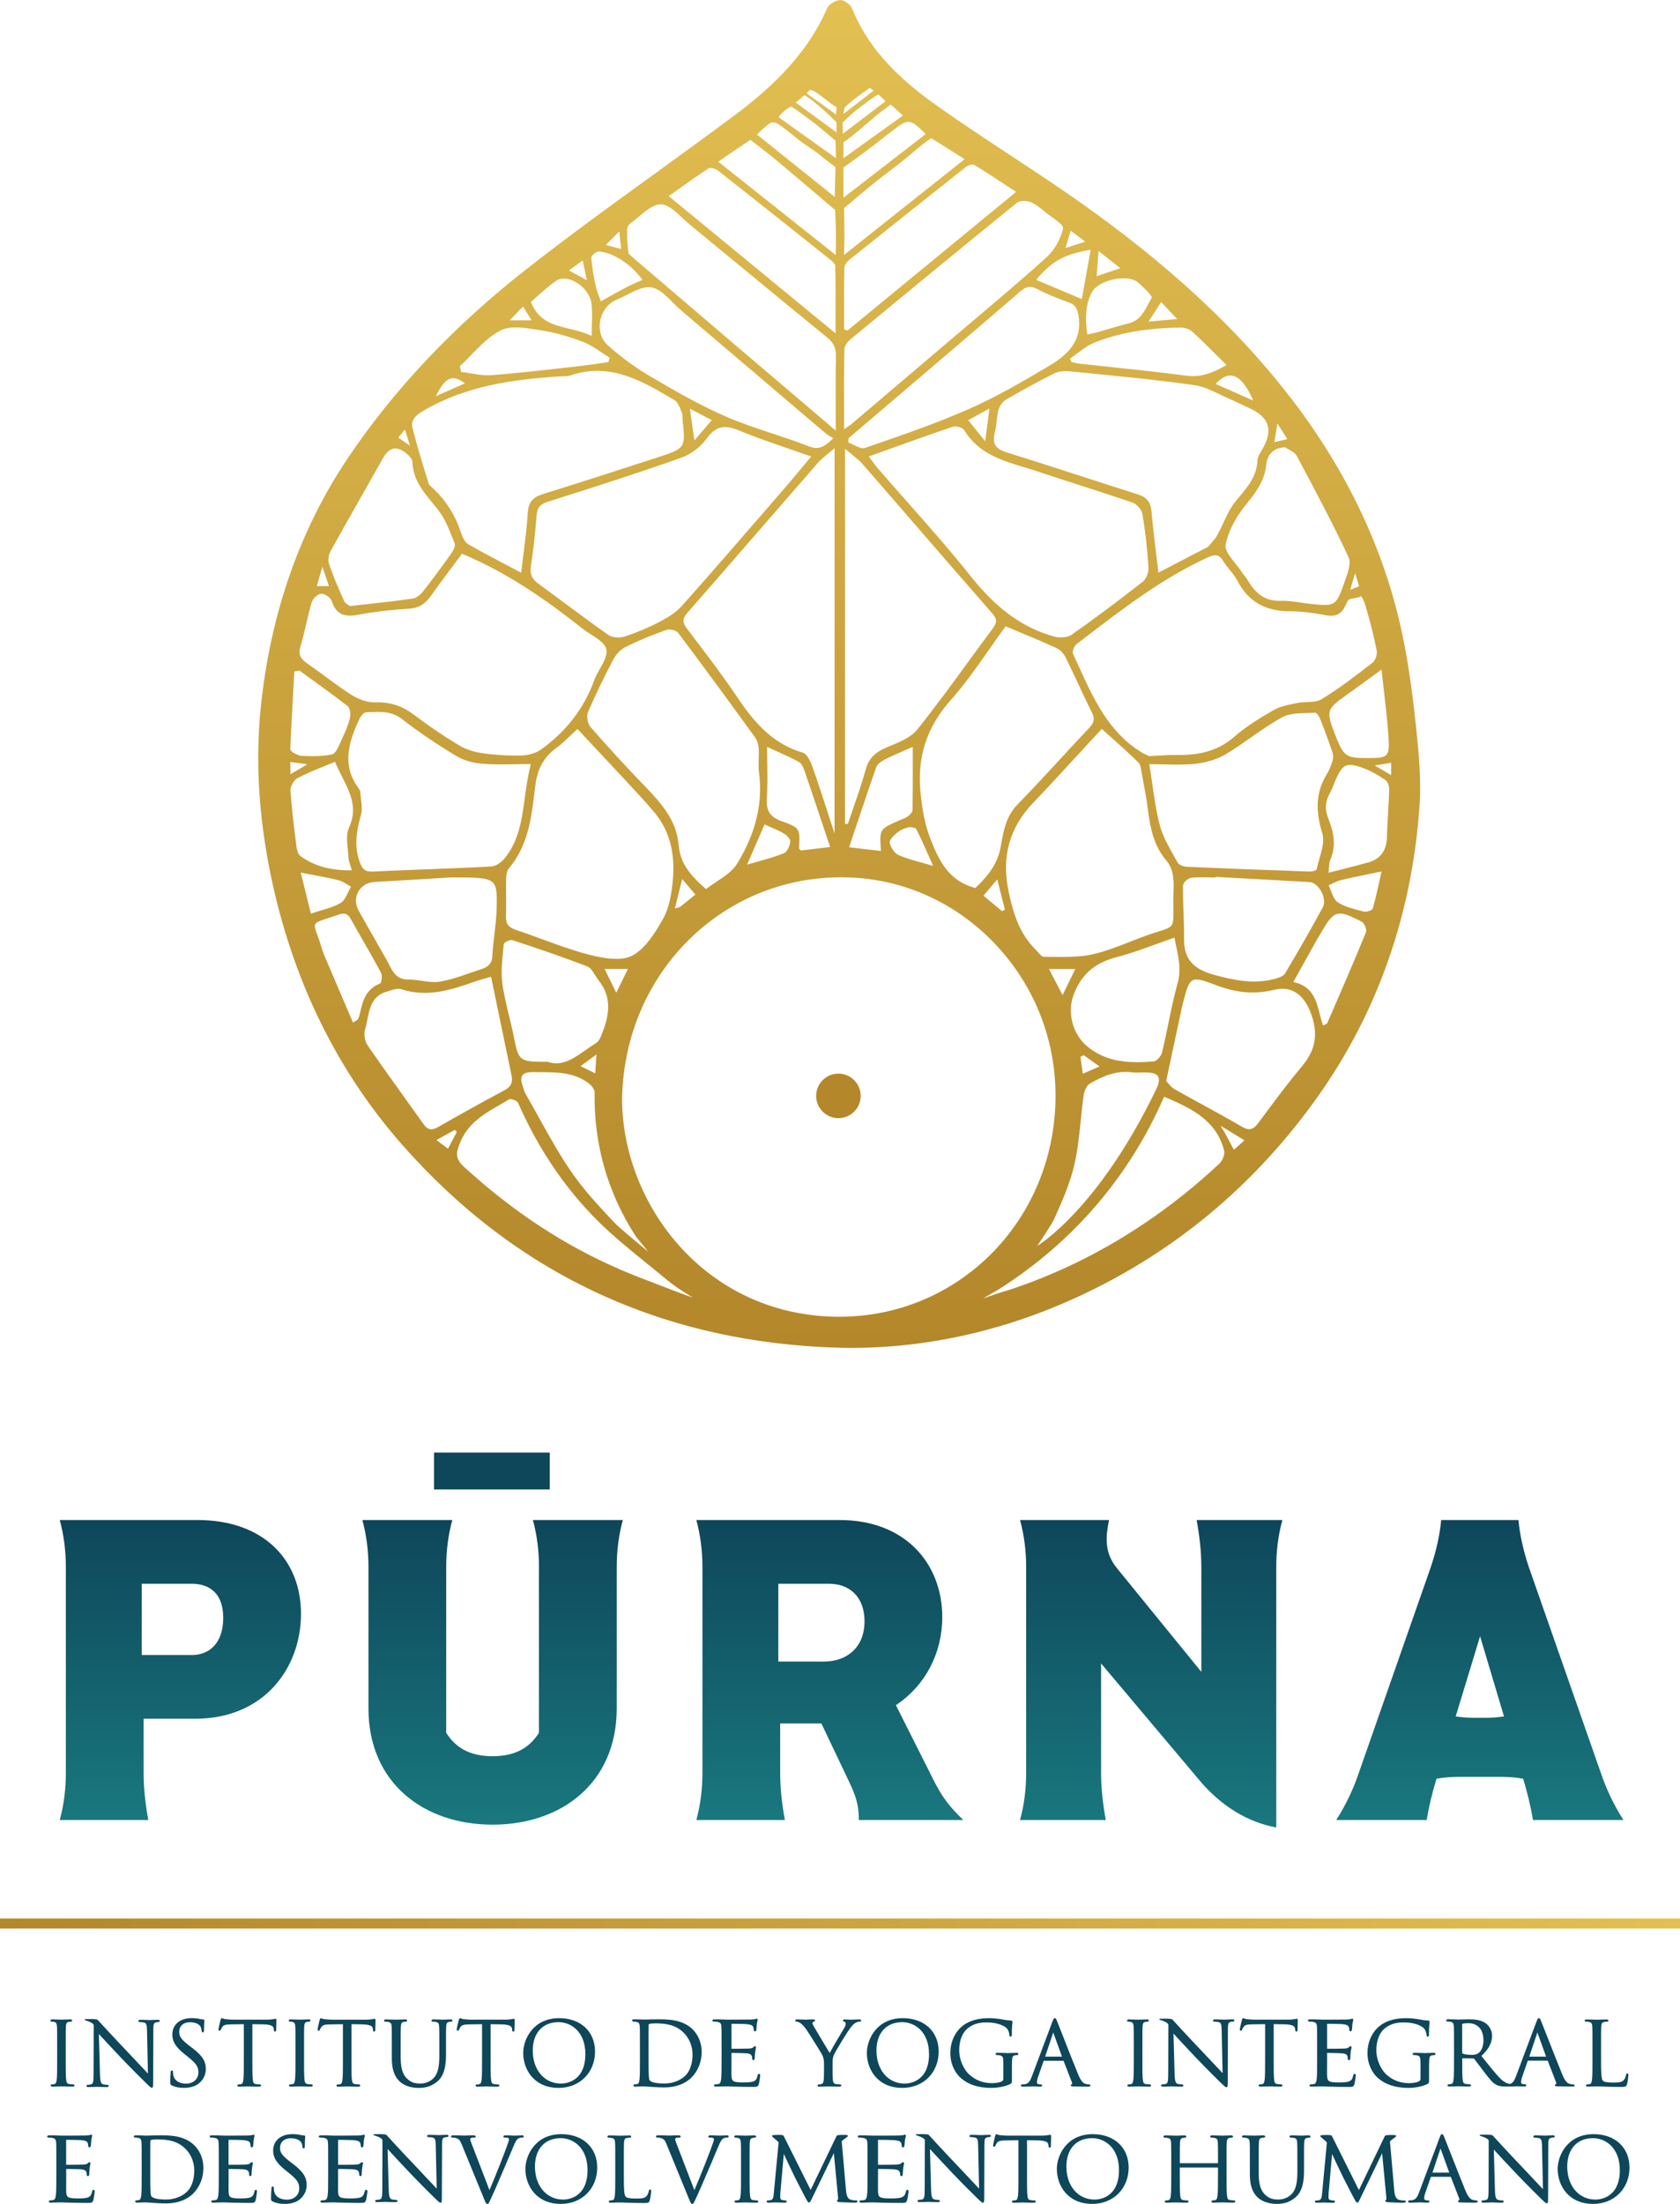 <?xml version="1.0" encoding="UTF-8"?>
<svg id="Camada_2" data-name="Camada 2" xmlns="http://www.w3.org/2000/svg" xmlns:xlink="http://www.w3.org/1999/xlink" viewBox="0 0 683.18 895.76">
  <defs>
    <style>
      .cls-1 {
        fill: url(#Gradiente_sem_nome_12-3);
      }

      .cls-1, .cls-2, .cls-3, .cls-4, .cls-5, .cls-6, .cls-7, .cls-8, .cls-9, .cls-10, .cls-11, .cls-12, .cls-13, .cls-14 {
        stroke-width: 0px;
      }

      .cls-2 {
        fill: url(#Gradiente_sem_nome_12-4);
      }

      .cls-3 {
        fill: url(#Gradiente_sem_nome_27-4);
      }

      .cls-4 {
        fill: url(#Gradiente_sem_nome_27-2);
      }

      .cls-5 {
        fill: url(#Gradiente_sem_nome_12-5);
      }

      .cls-6 {
        fill: url(#Gradiente_sem_nome_12-2);
      }

      .cls-7 {
        fill: #b3872a;
      }

      .cls-8 {
        fill: #0e465a;
      }

      .cls-9 {
        fill: url(#Gradiente_sem_nome_12-6);
      }

      .cls-10 {
        fill: url(#Gradiente_sem_nome_27-3);
      }

      .cls-11 {
        fill: url(#Gradiente_sem_nome_27);
      }

      .cls-12 {
        fill: url(#Gradiente_sem_nome_12);
      }

      .cls-13 {
        fill: url(#Gradiente_sem_nome_12-7);
      }

      .cls-14 {
        fill: url(#Gradiente_sem_nome_27-5);
      }
    </style>
    <linearGradient id="Gradiente_sem_nome_12" data-name="Gradiente sem nome 12" x1="520.08" y1="159.87" x2="520.08" y2="159.87" gradientUnits="userSpaceOnUse">
      <stop offset="0" stop-color="#e3c052"/>
      <stop offset="1" stop-color="#b3872a"/>
    </linearGradient>
    <linearGradient id="Gradiente_sem_nome_12-2" data-name="Gradiente sem nome 12" x1="359.98" y1="45.18" x2="359.98" y2="45.18" xlink:href="#Gradiente_sem_nome_12"/>
    <linearGradient id="Gradiente_sem_nome_12-3" data-name="Gradiente sem nome 12" x1="484.82" y1="313.95" x2="484.82" y2="313.95" xlink:href="#Gradiente_sem_nome_12"/>
    <linearGradient id="Gradiente_sem_nome_12-4" data-name="Gradiente sem nome 12" x1="207.84" y1="139.64" x2="207.84" y2="139.64" xlink:href="#Gradiente_sem_nome_12"/>
    <linearGradient id="Gradiente_sem_nome_12-5" data-name="Gradiente sem nome 12" x1="235.03" y1="115.54" x2="235.03" y2="115.54" xlink:href="#Gradiente_sem_nome_12"/>
    <linearGradient id="Gradiente_sem_nome_12-6" data-name="Gradiente sem nome 12" x1="341.25" y1="0" x2="341.25" y2="547.82" xlink:href="#Gradiente_sem_nome_12"/>
    <linearGradient id="Gradiente_sem_nome_27" data-name="Gradiente sem nome 27" x1="73.35" y1="739.71" x2="73.35" y2="617.79" gradientUnits="userSpaceOnUse">
      <stop offset="0" stop-color="#19787e"/>
      <stop offset="1" stop-color="#0e465a"/>
    </linearGradient>
    <linearGradient id="Gradiente_sem_nome_27-2" data-name="Gradiente sem nome 27" x1="200.31" y1="741.62" x2="200.31" xlink:href="#Gradiente_sem_nome_27"/>
    <linearGradient id="Gradiente_sem_nome_27-3" data-name="Gradiente sem nome 27" x1="337.47" x2="337.47" xlink:href="#Gradiente_sem_nome_27"/>
    <linearGradient id="Gradiente_sem_nome_27-4" data-name="Gradiente sem nome 27" x1="468.14" y1="742.76" x2="468.14" xlink:href="#Gradiente_sem_nome_27"/>
    <linearGradient id="Gradiente_sem_nome_27-5" data-name="Gradiente sem nome 27" x1="601.77" x2="601.77" xlink:href="#Gradiente_sem_nome_27"/>
    <linearGradient id="Gradiente_sem_nome_12-7" data-name="Gradiente sem nome 12" x1="683.18" y1="781.79" x2="0" y2="781.79" xlink:href="#Gradiente_sem_nome_12"/>
  </defs>
  <g id="Camada_1-2" data-name="Camada 1">
    <g>
      <g>
        <polygon class="cls-12" points="520.08 159.87 520.08 159.87 520.08 159.87 520.08 159.87"/>
        <polygon class="cls-6" points="359.98 45.18 359.98 45.18 359.98 45.18 359.98 45.18"/>
        <polygon class="cls-1" points="484.82 313.95 484.82 313.95 484.82 313.95 484.82 313.95"/>
        <polygon class="cls-2" points="207.84 139.64 207.84 139.64 207.84 139.64 207.84 139.64"/>
        <polygon class="cls-5" points="235.03 115.54 235.03 115.54 235.03 115.54 235.03 115.54"/>
        <path class="cls-9" d="m336.34,3.37c-8.8,20.25-24.85,33.97-37.85,43.66-10.61,7.91-21.46,15.76-31.94,23.35l-.09.07c-17.44,12.62-35.47,25.68-52.68,39.18-29.34,23-53.71,48.8-72.42,76.7-19.4,28.92-31.26,62.74-35.26,100.53-2.29,21.58-.97,44.58,3.9,68.36,8.74,42.6,26.76,79.63,53.56,110.07,46.79,53.13,107.13,80.9,179.35,82.53.97.01,1.95.02,2.92.02,33.8,0,67.16-8.06,99.15-23.96,36.2-17.99,66.72-44.2,90.71-77.91,24.52-34.46,38.51-74.33,41.58-118.49.71-10.28-.25-20.86-1.39-31.71-1.1-10.44-2.73-24.19-5.61-37.91-7.09-33.72-22.17-65.82-44.82-95.41-21.98-28.71-50.63-55.27-87.59-81.19-8.97-6.29-18.25-12.4-27.22-18.3-10.01-6.59-20.36-13.4-30.3-20.47-17.51-12.47-27.96-24.54-33.87-39.12-.64-1.57-3.15-3.34-4.71-3.34-.03,0-.06,0-.09,0-1.77.08-4.58,1.65-5.33,3.37Zm-19.43,43.88c1.46-2.1,3.59-3.29,4.74-3.99,0,0,1.92,1.11,4.05,2.73,3.18,2.4,4.88,3.51,7.71,5.84,3.86,3.19,6.35,5.36,6.35,5.36l.19,7.09-23.32-16.63.27-.39Zm-3.01,2.5c1.56-.27,3.17.97,6.36,3.44,1.33,1.03,2.6,2.07,3.83,3.09,3.09,2.54,6.69,4.54,9.77,7.06s5.89,4.57,5.89,4.57l-.31,12.12-31.59-25.34s4.55-4.68,6.04-4.94Zm-20.1,14.76c.84-.62,10.6-7.18,11.31-7.65,0,0,.16,0,8.59,6.6,2.45,1.92,25.87,21.86,25.87,21.86.28,3.44.4,8.94.35,12.92-.02,1.4-.04,2.85-.05,4.39v1.03s-47.75-37.92-47.75-37.92l1.68-1.24Zm-21.33,14.82c1.12-.79,2.23-1.58,3.31-2.35l.3-.21.29.41-.27-.42c4.14-2.95,8.05-5.73,12.1-8.33.8-.52,2.93.23,3.9.99,15.4,12.1,30.75,24.32,45.04,35.72l.18.14c1.26,1,2.31,1.9,2.33,2.77.15,6.69.14,13.46.12,20.63v6.79s-67.83-55.76-67.83-55.76l.54-.38Zm-16.08,11.44c1.12-.8,2.28-1.78,3.41-2.73,2.8-2.36,5.92-5,8.91-5,2.96.05,5.94,2.85,8.82,5.56,1.01.95,2.03,1.91,3.02,2.72,7.5,6.15,14.98,12.31,22.47,18.48l.3.24c10.82,8.92,22,18.14,33.14,27.2,2.56,2.09,3.54,4.23,3.47,7.66-.13,6.81-.11,13.65-.09,20.9v1.47c.01,2.17.02,4.38.02,6.65v1.08s-13.34-11.35-13.34-11.35c-9.7-8.25-19.03-16.18-28.35-24.12-10.31-8.79-20.6-17.59-30.9-26.39l-8.38-7.16c-1.07-.91-2.15-1.83-3.16-2.8l-.13-.12-.02-.17c-.03-.2-.64-4.95-.52-6.66.03-.38,0-.81-.02-1.26-.08-1.39-.18-3.12,1.34-4.2Zm61.42,242.98h0c-4.64-1.7-6.32-4.26-5.99-9.15.32-4.63.25-9.29.18-14.23-.03-2.01-.06-3.99-.06-6.04v-.78s.71.33.71.33c1.17.54,2.28,1.04,3.36,1.53,3.25,1.47,6.05,2.74,8.81,4.23,1.1.6,1.86,2.25,2.3,3.53,2.63,7.67,5.18,15.28,7.87,23.34l2.59,7.75-11.94,1.41-.17-.24c-.07-.1-.14-.19-.2-.27-.02-.02-.04-.05-.05-.07h-.29l.04-.79c.38-7.65.25-7.85-7.14-10.55Zm-41.81,9.92c-.85-10.08-6.59-16.74-14.01-24.4-7.33-7.56-14.7-15.6-21.92-23.88-1.14-1.31-1.63-4.37-.95-5.96,2.9-6.78,6.29-13.83,10.36-21.54,1.09-2.07,3.06-4.02,5.01-4.99,5.06-2.49,10.47-4.75,16.53-6.89.3-.11.66-.16,1.08-.16,1.27,0,3.04.53,3.69,1.39,9.17,12.19,18.84,25.32,31.35,42.58,1.04,1.44,1.32,3.48,1.39,4.58.09,1.38.04,2.79,0,4.15-.06,1.77-.12,3.58.11,5.33,1.66,12.36-1.19,24.45-8.74,36.96-1.88,3.12-5.26,5.36-8.52,7.53-1.33.88-2.7,1.79-3.93,2.74l-.32.25-.31-.27c-7.15-6.14-10.28-11.18-10.8-17.42Zm6.79,19.91l-1.9,1.54c-1.52,1.23-2.87,2.33-4.24,3.39-.23.17-.52.26-1.02.4l-1.18.35,2.96-12,5.37,6.31Zm-82.97-11.41c-8.73.47-17.85.82-25.89,1.13h-.17c-7.14.28-14.52.57-21.77.92-.26.01-.51.02-.74.02-2.87,0-3.98-.97-5.08-4.18-2.32-6.76-1.02-12.84.65-18.99.52-1.93.26-4.1,0-6.21-.11-.89-.22-1.81-.27-2.7-.03-.53-.21-1.07-.47-1.41-6.91-9.13-4.9-18.14.23-28.85.46-.97,1.64-2.39,2.56-2.42.55-.02,1.11-.04,1.66-.06,1.07-.04,2.09-.08,3.09-.08,3.19,0,6.59.36,9.94,2.98,6.2,4.85,13.35,9.71,21.85,14.85,2.91,1.76,6.68,2.91,10.64,3.24,4.3.36,8.7.29,13.35.21,1.89-.03,3.82-.06,5.83-.07h.65s-.16.62-.16.62c-1.12,4.4-1.71,8.79-2.29,13.02-1.21,8.96-2.36,17.43-8.2,24.66-1.23,1.52-3.45,3.2-5.42,3.31Zm2.15,17.07c-.08,3.47-.5,7-.9,10.4-.35,2.94-.7,5.94-.85,8.89-.16,3.35-1.93,4.57-4.72,5.46-1.57.5-3.16,1.05-4.69,1.58-3.94,1.37-7.93,2.75-11.98,3.41-.73.12-1.46.17-2.2.17-1.67,0-3.36-.25-5.12-.51-1.73-.25-3.5-.51-5.23-.51h-.31c-4.67,0-6.26-3.15-7.8-6.19-.32-.63-.63-1.25-.98-1.86-1.37-2.42-2.75-4.83-4.13-7.24l-.06-.11c-2.35-4.11-4.78-8.36-7.12-12.57-1.42-2.56-1.5-5.38-.2-7.72,1.32-2.38,3.78-3.84,6.75-4,9.23-.5,18.48-1.06,25.23-1.48l5.77-.35c10.27,0,14.95,0,17.02,2.12,1.65,1.69,1.66,4.6,1.52,10.5Zm2.64,16.99v-.11c.1-.8.18-1.6.25-2.39l.05-.17c.34-.7,2.58-1.73,3.47-1.45,9.33,3.07,20.14,6.68,30.47,10.7,1.29.5,2.18,1.94,3.11,3.46.44.72.9,1.47,1.41,2.1,6.08,7.51,4.08,15.4,1.01,22.8-.58,1.4-1.21,2.29-1.93,2.73-1.44.88-2.87,1.88-4.24,2.85-3.95,2.77-7.71,5.42-11.96,5.42-1.13,0-2.29-.19-3.5-.61h-.08c-.11,0-.23,0-.34,0-11.13,0-11.4-.28-13.33-9.96l-.05-.26c-.56-2.81-1.25-5.63-1.91-8.36-1.08-4.43-2.19-8.99-2.78-13.53-.57-4.31-.09-8.83.36-13.2Zm37.96,42.33l-.51,7.68-5.98-2.92,6.49-4.76Zm-30.13,8.49h0c.65-.9,2-1.31,4.27-1.31h.23c.84.01,1.67.01,2.51.02,7.16.02,13.93.04,19.95,4.52,1.18.88,2.42,2.47,2.4,3.68-.34,21.12,5.29,40.8,16.72,58.5.16.24,5.15,6.33,5.15,6.33,0,0-11.47-9.38-13.85-11.9-5.66-6.02-11.5-12.24-16.35-19-5.31-7.4-9.82-15.56-14.19-23.44-1.71-3.08-3.64-6.58-5.55-9.88-.4-.7-.64-1.46-.88-2.27-.11-.37-.21-.68-.31-.97-.7-2.03-.74-3.39-.1-4.27Zm33.42-43.25h9.5l-4.76,9.7-4.73-9.7Zm4.67-4.09c-3.93,0-8.24-.97-11.63-1.86-6.35-1.68-12.63-3.99-18.71-6.22-3.48-1.28-7-2.57-10.49-3.74-2.94-.98-4.05-2.49-3.96-5.39.08-2.67.06-5.39.05-8.02-.02-2.5-.03-5,.03-7.46.04-1.85.46-3.33,1.17-4.17,7.71-9.08,9.09-20.35,10.42-31.25l.3-2.42c.86-6.85,3.53-11.57,8.67-15.3,1.89-1.37,3.56-2.97,5.49-4.82.82-.78,1.67-1.6,2.59-2.45l.36-.33,5.26,5.61c3.95,4.2,7.8,8.31,11.63,12.44,1.04,1.13,2.09,2.25,3.14,3.37,3.7,3.97,7.46,8,10.97,12.12,6.33,7.43,8.87,16.65,7.76,28.2-.45,4.71-1.3,10.72-3.92,15.38-3.52,6.27-7.5,12.44-12.77,15.09-1.81.91-4.02,1.25-6.37,1.25Zm38.92-218.96l-7.08,8.25-1.82-12.9,8.91,4.65Zm-25.61-18.15c-5.73-3.37-11.34-7.5-16.69-12.28-2.59-2.32-3.75-5.96-3.1-9.75.69-3.98,3.23-7.33,6.65-8.73,1.36-.56,2.78-1.28,4.15-1.98,3.43-1.75,6.97-3.57,10.06-3.05,3.11.51,5.91,3.32,8.61,6.04,1.1,1.11,2.24,2.25,3.37,3.22,9.83,8.35,19.66,16.71,29.48,25.07l1.02.87c9.48,8.07,18.97,16.14,28.46,24.2.49.42,1.08.76,1.75,1.16l1.25.74-.46.45c-2.29,2.23-4.09,3.5-6.38,3.5-.97,0-2.02-.23-3.23-.7-4.85-1.91-9.9-3.58-14.77-5.19-6.32-2.09-12.82-4.24-18.98-6.93-10.52-4.6-20.36-10.25-31.21-16.63Zm23.53,25.65c3.51-4.89,7.03-5.8,12.96-3.36,6.49,2.67,13.12,4.96,20.15,7.38,2.85.98,5.75,1.98,8.72,3.03l.68.24-.46.55c-1.17,1.4-2.28,2.73-3.35,4.02l-.11.13c-2.4,2.88-4.67,5.61-6.95,8.25l-7.19,8.29c-11.27,13-22.89,26.41-34.5,39.45-2.64,2.97-6.45,5.13-9.08,6.5-4.62,2.4-9.4,4.42-14.22,5.98-.75.24-1.68.38-2.64.38-1.44,0-2.94-.3-3.94-1-6.02-4.21-12.03-8.67-17.84-12.98l-.1-.08c-3.48-2.58-7.08-5.25-10.65-7.84-2.6-1.89-3.46-3.98-2.95-7.21.92-5.82,1.65-12.28,2.29-20.33.26-3.22,1.4-4.7,4.35-5.64,19.43-6.16,36.93-11.77,54.42-17.94,3.96-1.4,7.94-4.39,10.4-7.82Zm23.55,156.83l.46.21c.72.32,1.42.62,2.1.92,1.91.83,3.69,1.59,5.31,2.56,1.17.7,2.73,2.31,2.59,3.32-.24,1.84-1.32,4.16-2.63,4.7-3.08,1.27-6.3,2.17-10.03,3.22-1.26.35-2.54.71-3.9,1.11l-1.02.3,7.11-16.34Zm25.48-5.46c-1.91-5.88-3.88-11.97-6.02-17.96-1.19-3.33-2.59-5.38-3.95-5.77-13.18-3.81-20.82-13.87-26.95-23-5.16-7.69-10.87-15.21-16.39-22.47-1.24-1.63-2.47-3.25-3.7-4.89-1.69-2.24-2.15-3.85.07-6.38,10.14-11.57,20.39-23.38,30.31-34.8l.36-.41c7.47-8.6,14.94-17.21,22.43-25.79,1.13-1.29,2.49-2.41,4.08-3.71.61-.5,1.24-1.02,1.92-1.59l.82-.7v156.61l-.98-2.97c-.67-2.06-1.34-4.11-2.01-6.17Zm-84.59-235.56l.79,7.16-6.22-1.65,5.43-5.51Zm-10.45,9.27c.74-.67,1.59-1.11,2.11-1.11,5.6.32,12.89,4.96,17.4,11.03l.38.51-.58.25c-1.09.48-2.18.96-3.27,1.44-3.45,1.53-12.43,6.67-12.52,6.73l-.51.29-.21-.55c-.33-.88-1.42-3.77-1.49-4.04-1.04-3.97-1.79-8.39-2.23-13.14.02-.55.71-1.21.93-1.4Zm-4.42,2.53l1.72,8.05-7.28-4.02,5.56-4.02Zm-20.77,16.59c.94-.8,1.88-1.63,2.81-2.45h0s.33.37.33.37l-.33-.38c2.27-2.01,4.62-4.08,7.14-5.85,1.73-1.21,4.24-1.24,6.89-.06,3.96,1.75,7.04,5.57,7.51,9.29.33,2.62.26,5.27.17,8.34-.03,1.28-.07,2.61-.08,4.03v.77s-.71-.31-.71-.31c-2.68-1.2-5.53-1.89-8.29-2.55-6.43-1.55-12.5-3-15.59-10.63l-.14-.33.27-.23Zm-3.47,2.13l3.48,5.6h-8.89l5.41-5.6Zm-25.5,24.07c1.56-1.45,3.09-3.01,4.56-4.52h0c3.62-3.72,7.37-7.56,11.81-9.84,3.92-2.01,9.66-1.1,14.72-.3.59.09,1.16.19,1.72.27,5.38.82,11.02,2.38,17.24,4.76,2.63,1.01,5.07,2.66,7.43,4.25.95.64,1.93,1.31,2.92,1.92l.32.2-.51,1.76-.32.05c-1.08.15-2.17.32-3.25.48-2.57.38-5.22.78-7.84,1.07-2.48.27-4.96.55-7.44.83l-.14.02c-9.36,1.06-19.04,2.15-28.59,2.88-.47.04-.94.05-1.42.05-2.32,0-4.69-.4-6.99-.78-1.19-.2-2.38-.4-3.55-.54l-.34-.04-.55-2.32.21-.2Zm-9.3,11.12c1.96-3.7,3.58-5.47,5.43-5.93,1.41-.34,2.97.1,4.99,1.45l.75.51-11.85,5.24.67-1.27Zm-5.86,7.26c17.52-10.35,37.03-12.86,55.49-14.04.43-.03.86-.03,1.3-.04,1.08-.02,2.19-.03,3.17-.37,16.12-5.49,29.29,2.34,42.03,9.92l.3.18c1.21.72,1.92,2.45,2.54,3.99.11.28.23.55.34.81.29.68.31,1.46.33,2.28,0,.4.02.79.06,1.22,1.2,11,1.01,11.28-9.8,14.79-15.38,5-31.29,10.16-47.01,15.04-4.25,1.32-5.93,3.41-6.18,7.7-.32,5.38-1,10.76-1.72,16.46-.29,2.32-.59,4.65-.87,7.07l-.08.73-.65-.34c-1.9-1-3.75-1.97-5.55-2.92-5.36-2.81-10.42-5.46-15.34-8.33-1.17-.68-2.18-2.34-3.03-4.94-2.19-6.74-5.9-12.64-11.02-17.53-.19-.18-.4-.36-.62-.54-.61-.51-1.22-1.01-1.41-1.63l-.81-2.62c-2.01-6.51-4.08-13.23-5.75-19.93-.85-3.39,1.56-5.35,4.28-6.96Zm-7.37,7.56l2.04,6.56-4.75-3.28,2.71-3.28Zm-30.17,49.28c4.32-7.8,8.8-15.69,13.13-23.31l.08-.14c2.7-4.76,5.41-9.53,8.1-14.3,1.9-3.38,4.26-4.56,6.81-3.46,2.1.9,5.06,3.3,5.12,5.16.22,6.97,4.16,11.77,7.98,16.4.91,1.1,1.8,2.19,2.64,3.28,2.49,3.25,4.09,7.25,5.64,11.12.3.75.6,1.49.9,2.22.44,1.07-.64,3.04-1.28,3.94-4.42,6.23-8.12,11.2-11.62,15.64-.93,1.17-2.6,2.63-4.29,2.88-5.95.86-11.96,1.53-18.33,2.24l-.83.09c-1.97.22-3.99.45-6.05.68l-.18.02-.15-.1c-.09-.06-.2-.13-.32-.2-.62-.38-1.55-.94-1.92-1.77-1.99-4.41-4.28-9.67-6.16-15.2-.54-1.58-.04-3.82.73-5.21Zm-3.4,6.44l2.66,7.89h-4.91l2.25-7.89Zm-8.91,32.41c.89-2.96,1.6-6.02,2.29-8.98.68-2.93,1.39-5.96,2.27-8.89.48-1.59,2.48-3.45,3.83-3.54,1.4-.11,3.82,1.52,4.29,2.94,1.73,5.19,4.75,6.76,10.77,5.61,6.23-1.19,13.04-2,20.8-2.47,3.76-.23,6.42-1.83,8.9-5.35,2.91-4.13,5.95-8.19,8.9-12.11l.07-.1c1.12-1.49,2.23-2.98,3.33-4.45l.23-.31.36.15c19.25,8.05,35.35,19.78,48.56,30.19,1.02.81,2.25,1.6,3.44,2.37,2.9,1.87,5.89,3.8,6.35,6.17.46,2.39-1.05,5.06-2.64,7.89-.87,1.54-1.77,3.13-2.33,4.69-4.04,11.21-11.25,20.62-21.42,27.99-2.04,1.48-5.11,2.45-8.01,2.53-.86.02-1.72.04-2.59.04-4.36,0-8.83-.31-13.32-.94-3.58-.5-6.97-1.63-9.56-3.19-6.46-3.89-12.57-8.03-18.17-12.31-4.97-3.8-10.07-5.43-16.09-5.19-2.79.09-6.33-1.03-9.49-3.03-3.73-2.36-7.34-5.02-10.83-7.59-2.3-1.69-4.67-3.45-7.08-5.11-2.61-1.8-3.92-3.52-2.87-6.99Zm-2.86,16.84h.5s-.5-.02-.5-.02l.37-6.64,2.08-.34.17.12c1.56,1.13,3.12,2.26,4.67,3.38,4.89,3.53,9.92,7.16,14.71,10.91,1.04.82,1.31,3.33,1.02,4.63-.65,2.95-1.91,5.79-2.94,7.92-.27.56-.54,1.2-.82,1.85-.99,2.32-2.08,4.89-3.57,5.23-2.51.57-5.13.72-7.77.72-1.55,0-3.11-.05-4.64-.11-.96-.03-3.45-1.16-4.24-2.01-.23-.25-.33-.48-.32-.72.35-8.32.82-16.77,1.28-24.94Zm5.7,31.06l-6.91,4.06-.07-4.98,6.98.92Zm-4.39,34.02l-.18-1.41c-.91-7.16-1.85-14.56-2.34-21.88-.11-1.66,1.33-4.3,2.76-5.05,3.39-1.79,6.96-3.24,10.73-4.79,1.37-.56,2.75-1.12,4.16-1.71l.46-.19.19.46c.82,1.93,1.76,3.79,2.66,5.58,3.48,6.88,6.47,12.8,2.82,20.82-1.12,2.46-.79,5.64-.47,8.71.12,1.12.24,2.27.28,3.36.04,1.03.38,2.06.76,3.24.14.43.28.86.41,1.31l.19.64h-.8c-8.22,0-14.57-1.82-19.99-5.72-.91-.66-1.48-2.21-1.63-3.37Zm5.79,26.7l-4.14-16.7.77.15c1.34.26,2.65.51,3.93.75,3.7.7,7.19,1.36,10.63,2.2,1.25.3,2.37.99,3.56,1.71.38.23.76.46,1.14.68l.43.25-.24.43c-.33.59-.63,1.22-.92,1.83-.82,1.72-1.66,3.49-3.04,4.32-2.29,1.38-4.89,2.16-7.9,3.06-1.19.36-2.41.72-3.7,1.15l-.51.17Zm19.13,42.94l-.1.13c-.09.08-.23.17-.58.37-.23.13-.5.29-.86.51l-.49.3-2.83-6.62c-3.03-7.09-5.99-14.03-8.94-20.96-.43-1-.75-2.03-.98-2.82-.66-2.22-1.27-3.9-1.76-5.25-.83-2.3-1.25-3.45-.85-4.28.45-.93,2-1.43,5.08-2.44l.13-.04c1.18-.39,2.58-.85,4.25-1.43.82-.29,1.47-.42,2.02-.42,1.58,0,2.44,1.15,3.12,2.39,1.63,2.95,3.32,5.9,4.96,8.75,2.42,4.23,4.91,8.58,7.23,12.93.59,1.11.21,3.82-.32,4.29l-.15.09c-5.99,2.32-7.14,7.58-8.25,12.67-.12.56-.35,1.16-.71,1.83Zm29.87,44.71c-1.2,0-2.2-.69-3.21-2.11-2.69-3.8-5.4-7.58-8.12-11.36-4.84-6.74-9.84-13.71-14.66-20.73-1.12-1.64-1.55-4.54-.96-6.48.4-1.28.67-2.67.94-4.02.95-4.74,1.92-9.62,8.02-11.31.36-.1.74-.22,1.12-.34,1.68-.53,3.36-1,4.53-.62,10.3,3.39,19.71.6,30.07-3.09,1.23-.44,2.5-.8,3.98-1.21.64-.18,1.31-.37,2.03-.58l.52-.15,2.31,11.13c2.05,9.9,4.03,19.46,6.03,29.02.6,2.85-.25,4.59-2.93,6.01-9.41,4.99-18.54,10.14-27,14.96-1.02.58-1.9.88-2.69.88Zm6.75,7.89l-4.7-3.53,7.46-4.14.85.83-3.6,6.83Zm93.46,58.32l-.42-.17c-2.27-.88-4.54-1.75-6.82-2.62l-.12-.05c-5.29-2.01-10.77-4.09-16.05-6.37-22.75-9.82-43.53-23.46-63.51-41.71-3.53-3.22-3.4-5.5-1.71-9.68,3.26-8.1,9.69-11.8,16.5-15.71,1.17-.68,2.34-1.34,3.48-2.04.26-.15.59-.26,1.73.1.81.25,1.72.74,1.94,1.24,8.2,18.66,19.14,34.85,32.52,48.11,6.2,6.15,13.13,11.76,19.83,17.18,2.82,2.28,5.74,4.65,8.6,7.04,1.01.85,2.1,1.62,3.16,2.36l.1.07c.35.25.71.5,1.05.75l5.85,3.75-6.13-2.27Zm220.21-52.23c-24.77,23.12-52.79,40.13-83.27,50.57-1.37.47-2.79.9-4.16,1.31l-1.97.6-6.74,2.3,6.46-3.71c30.18-19.23,52.73-45.42,67.03-77.83l.2-.45.45.19c11.27,4.76,20.85,9.68,23.96,21.71.4,1.55-.75,4.18-1.97,5.32Zm-88.76-129.66h0s-.19,1.06-.19,1.06c-1.34,7.37-5.9,12.31-10.07,16.36l-.21.2-.28-.08c-10.47-2.89-14.4-10.86-17.81-19.47-2.68-6.75-3.59-13.19-4.18-19.14-1.45-14.65,2.45-26.63,12.3-37.72,5.61-6.32,10.4-13.14,15.47-20.37l.1-.14c2.1-3,4.28-6.09,6.51-9.14l.23-.32.36.15c1.73.73,3.44,1.45,5.12,2.15l.28.12c5.15,2.15,10.02,4.19,14.87,6.41,1.44.66,2.92,2.14,3.69,3.7,1.82,3.66,3.57,7.42,5.27,11.05,1.77,3.78,3.59,7.67,5.47,11.45,1.23,2.47.98,4.07-.96,6.12-4.06,4.29-8.24,8.81-11.92,12.81-5.65,6.12-11.48,12.45-17.41,18.52-4.56,4.67-5.62,10.56-6.64,16.26Zm1.56,26.41l-1.17.62-7.55-6.32,5.61-6.59,3.11,12.28Zm-50.45-24.46l.04.6-12.94-1.49.2-.59c.77-2.29,1.52-4.55,2.27-6.79l.18-.54c2.86-8.56,5.53-16.58,8.39-24.65.37-1.05,1.6-2.15,3.47-3.11,2.35-1.2,4.75-2.25,7.53-3.47,1.02-.45,2.05-.9,3.14-1.38l.7-.31v6.14c.02,6.83.02,13.19-.08,19.54-.02.96-1.19,2.06-1.87,2.56-.75.55-1.62.89-2.54,1.26-.39.16-.73.29-1.05.43-7.87,3.47-8.02,3.54-7.43,11.78Zm42.43-165.89l-6.9-8.6,8.64-4.76-1.74,13.36Zm15.8,10.52c1.65.5,3.53,1.07,5.31,1.66,5.41,1.8,10.93,3.58,16.26,5.3,7.45,2.4,15.09,4.85,22.55,7.42,1.74.6,3.74,2.9,4.03,4.63,1.15,6.88,1.97,14.22,2.46,21.81.13,1.98-.98,4.67-2.37,5.75-10.2,7.99-19.62,15.01-28.8,21.46-1.15.81-2.84,1.15-4.44,1.15-.95,0-1.88-.12-2.65-.33-12.68-3.47-23.47-11.23-33.95-24.43-8.26-10.4-17.22-20.53-25.88-30.32l-.15-.16c-3.87-4.37-7.86-8.89-11.75-13.38-.76-.87-1.43-1.79-2.28-2.94l-.13-.18c-.29-.4-.6-.82-.94-1.27l-.41-.54.64-.23c2.6-.93,5.15-1.84,7.66-2.75,8.94-3.21,17.38-6.24,25.93-9.1,1.31-.44,3.99.39,4.62,1.43,5.68,9.39,15.14,12.26,24.29,15.03Zm-22.77-23.51c-12.57,5.54-25.8,10.11-38.6,14.53l-3.29,1.14c-.23.08-.48.12-.75.12-1.12,0-2.47-.66-3.78-1.3-.65-.32-1.31-.64-1.94-.88l-.34-.13.14-1.79,8.52-7.25c6.39-5.43,12.77-10.87,19.15-16.31l8.04-6.86c11.18-9.53,22.73-19.38,34.04-29.14,2.15-1.86,3.98-2.62,7-1.01,4.1,2.19,8.59,3.91,12.82,5.43,2.75.99,3.46,2.56,3.92,5.49,1.69,10.62-5.13,16.24-12.03,20.33-10.88,6.46-21.59,12.66-32.89,17.65Zm-47.1,18.45l-.31.39h0l.32-.39c1.72,1.39,3.07,2.49,4.23,3.81,7.37,8.46,14.72,16.94,22.06,25.41l.77.89c9.78,11.29,19.89,22.96,29.89,34.38,1.94,2.21,2.01,3.66.3,5.95-3.27,4.39-6.56,8.89-9.73,13.24l-.14.19c-6.74,9.23-13.67,18.74-20.9,27.76-2.55,3.19-6.93,5.01-11.16,6.77l-1.46.61c-4.77,2.02-7.2,4.6-8.38,8.91-1.44,5.26-3.26,10.51-5.02,15.58-.72,2.06-1.43,4.13-2.12,6.2l-.12.37-1.15-.08v-152.42l.82.69c.75.63,1.45,1.2,2.11,1.73Zm18.3,153.58c1.16-.97,2.79-1.74,4.47-2.12.24-.05.51-.08.8-.08.68,0,2.2.2,2.52.83,1.71,3.37,3.22,6.78,4.97,10.73.46,1.04.92,2.09,1.41,3.17l.44.99-1.04-.3c-1.3-.38-2.53-.72-3.71-1.05-3.52-.98-6.5-1.8-9.31-3.04-1.75-.77-3.23-3.22-3.59-5.05-.23-1.17,1.8-3.07,3.03-4.09Zm55.33-12.16c6.38-6.69,12.53-13.38,19.04-20.45l.11-.12c2.76-3,5.54-6.02,8.36-9.07l.33-.36.37.33c1.24,1.12,2.48,2.23,3.7,3.32,3.76,3.36,7.31,6.53,10.77,9.92.84.82,1.09,2.38,1.31,3.74.05.31.1.61.15.9l.4,2.13c.78,4.13,1.58,8.4,2.1,12.63,1.01,8.18,2.64,14.76,7.31,20.31,3.37,4,3.22,8.53,3.07,13.33-.03.82-.05,1.62-.06,2.42-.02,1.83,0,3.37.02,4.65.08,6.55-.07,6.79-5.46,8.47-1.33.41-2.92.91-4.86,1.6-2.4.85-4.81,1.8-7.15,2.71-4.99,1.95-10.13,3.97-15.38,5.15-4.11.93-8.45,1.08-12.74,1.08-1,0-2,0-3-.02-1,0-2-.02-2.99-.02h-1.05c-.72,0-1.42-.74-2.33-1.8-.31-.36-.61-.7-.9-.99-6.44-6.27-9.13-14.09-11.18-23.9-2.93-14.04.36-25.81,10.05-35.97Zm61.08,44.4c-.12-3.5-.25-7.11-.21-10.7.01-1.17,2.04-2.98,3.23-3.15,2.33-.32,4.76-.26,7.1-.2h.11c.91.03,1.83.05,2.74.05h0l.02-.26,10.59.58c9.25.5,18.47,1,27.68,1.54,1.69.1,3.51,1.53,4.73,3.73,1.29,2.32,1.55,4.89.65,6.55-4.46,8.24-9.46,17-15.29,26.78-.55.92-1.92,1.68-4.08,2.26-2.89.77-5.73,1.09-8.52,1.09-5.64,0-11.06-1.29-16.23-2.69-8.84-2.39-12.4-6.71-12.3-14.91.05-3.56-.08-7.18-.21-10.67Zm56.44-32.05c.96,3.12-.14,6.92-1.21,10.59-.4,1.38-.81,2.81-1.07,4.08l-.03.13-.09.1c-.35.4-1.73.73-2.66.73-.06,0-.12,0-.17,0-20.06-.7-35.41-1.29-49.79-1.94-1.23-.05-3.23-.68-3.8-1.72-.5-.92-1.02-1.84-1.55-2.77-2.23-3.95-4.52-8.01-5.67-12.3-1.41-5.26-2.21-10.78-3.05-16.62l-.02-.1c-.35-2.45-.71-4.97-1.14-7.61l-.09-.58h.59c1.77.01,3.52.05,5.22.09h.11c4.42.11,8.6.2,12.79-.25,4.61-.5,9.01-1.88,12.41-3.9,3.53-2.09,6.96-4.5,10.27-6.83,4.06-2.85,8.25-5.79,12.65-8.18,2.77-1.5,6.35-1.6,9.82-1.7,1.21-.03,2.39-.07,3.5-.15h.05s.05,0,.05,0c.65.08,1.62,1.5,1.98,2.41,2.14,5.43,3.77,9.89,5.14,14.04.31.94.22,2.28-.26,3.77-.54,1.7-1.32,3.42-2.26,4.97-4.14,6.84-4.67,14.16-1.73,23.74Zm-95.4,86.84c-6.05-4.91-8.46-13.78-5.73-21.09,3.09-8.27,8.54-13.02,17.67-15.38,5.39-1.39,10.54-3.28,16-5.27,2.21-.81,4.49-1.64,6.79-2.44l.55-.19.11.57c.19.97.39,1.93.59,2.88,1.07,5.05,2.07,9.78.61,15.01-1.52,5.46-2.68,11.12-3.81,16.59-.79,3.84-1.6,7.77-2.52,11.62-.35,1.44-2.18,3.58-3.43,3.67-2.23.16-4.48.29-6.74.29-6.91,0-13.85-1.2-20.08-6.26Zm4.82,8.01l-6.8,2.95-.96-6.84,1.29-.72,6.46,4.61Zm-9.86-39.61l-5.17,10.59-5.52-10.59h10.69Zm-.87,81.53c1.7-6.42,2.39-13.22,3.07-19.79.36-3.54.73-7.15,1.25-10.66.25-1.67,1.27-3.84,2.57-4.57,5.07-2.87,10.65-5.41,17.04-4.51,1.11.16,2.27.11,3.39.07.23,0,.46-.01.7-.01.3,0,.6,0,.88-.02,3.22,0,4.87.45,5.56,1.49.66.99.6,2.67-.64,5.24-23.72,49.28-48.45,63.79-48.45,63.79,0,0,5.9-8.64,6.99-11.08,2.88-6.46,5.84-13.12,7.64-19.94Zm65.36-8.08l-3.66-6.84-1.77-2.94,9.73,5.96-4.31,3.83Zm27.8-34.04c-5.08,6.02-9.86,12.43-14.49,18.64l-.3.41c-1.06,1.42-2.11,2.83-3.18,4.25-1.22,1.62-2.31,2.4-3.6,2.4-.87,0-1.84-.35-3.01-1.04-5.29-3.1-10.76-6.09-16.06-8.99-3.74-2.04-7.57-4.13-11.34-6.27-1.02-.58-1.82-1.53-2.53-2.36-.23-.27-.44-.52-.65-.75l-.17-.19,6.5-30.4c.04-.17.08-.33.13-.5.06-.2.1-.33.13-.47,1.41-5.53,2.19-8.58,4-9.52,1.77-.92,4.56.06,9.77,2.03,8.25,3.12,15.66,3.7,23.33,1.81,8.47-2.07,12.7,3.71,14.75,8.93,3.36,8.54,2.35,15.33-3.29,22.01Zm25.94-54.41h0c-4.61,11.29-9.54,22.67-14.31,33.67l-1.54,3.49c-.12.13-.29.21-.75.39l-.9.38-.17-.52c-.43-1.3-.78-2.68-1.11-4-1.39-5.47-2.82-11.13-10.15-12.98l-.63-.16,2.38-4.27c2.58-4.63,4.97-8.93,7.38-13.23.21-.37.44-.73.67-1.09.22-.34.44-.68.63-1.03,5.49-9.66,6.74-10.03,16.68-4.91,1.13.58,2.25,3.21,1.82,4.27Zm6.15-23.87c-.21.93-.42,1.86-.62,2.79l-.03.14-.49-.11h0l.48.12c-.83,3.76-1.7,7.65-2.77,11.4-.27.64-1.93,1.26-3.05,1.26-.19,0-.36-.02-.51-.06l-1.28-.33c-3.26-.83-6.64-1.69-9.37-3.47-1.33-.86-2.04-2.72-2.73-4.52-.26-.68-.51-1.32-.78-1.92l-.21-.46.46-.21c.37-.17.73-.34,1.1-.52,1.17-.56,2.28-1.09,3.48-1.38,3.69-.88,7.44-1.65,11.41-2.47,1.4-.29,2.83-.58,4.31-.89l.76-.16-.17.76Zm2.82-24.47v.13c-.19,3.14-.38,6.39-.47,9.59-.15,5.52-2.62,8.89-7.55,10.29-3.52,1-7.07,1.89-10.83,2.84-1.52.38-3.06.77-4.65,1.18l-.69.18.06-.71c.06-.66.09-1.22.12-1.71.07-1.16.11-1.9.39-2.51,2.9-6.33,1.19-12.38-.63-16.95-1.53-3.84-1.35-7.06.57-10.45.61-1.06,1.06-2.23,1.51-3.36.22-.56.44-1.12.68-1.67,1.94-4.48,3.28-6.48,6.11-6.48,1.46,0,3.25.55,5.49,1.37,2.64.97,5.42,2.48,8.75,4.75.98.67,1.63,2.53,1.6,3.78-.09,3.29-.29,6.71-.47,9.72Zm1.25-15.47l-6.69-3.92,6.69-1.1v5.02Zm-3.91-42.89l.09.86c.3,2.73.6,5.36.9,7.92l.02.14-.5.06h.5c.72,6.21,1.4,12.07,1.79,17.92.3,4.53.25,6.61-.82,7.75-1.18,1.26-3.56,1.32-8.04,1.32-8.21,0-9.37-.79-12.4-8.5-4.32-11-4.27-11.17,5.29-17.92,2.61-1.84,5.2-3.74,8.21-5.94,1.32-.96,2.72-1.99,4.24-3.1l.7-.51Zm-8.34-29.93l.29.49c.86,1.25,1.25,2.56,1.62,3.84l.15.52c1.78,5.94,3.23,11.8,4.31,17.4.3,1.55-.56,4.02-1.7,4.9-6.6,5.1-13.42,10.38-20.67,14.8-1.65,1.01-3.78,1.09-6.04,1.19-1.35.05-2.72.11-3.98.38l-1.02.21c-2.98.62-6.07,1.25-8.61,2.72-5.46,3.16-11.19,6.67-16.06,10.92-7.63,6.65-16.42,7.4-24.02,7.27-1.95-.03-3.96.09-6.28.23l-.14-.49h0l.03.5c-1.18.07-2.47.15-3.9.22h-.12s-.31-.13-.31-.13c-.75-.33-1.99-.89-3.16-1.62-13.08-8.19-19.16-21.54-25.04-34.45l-.05-.11c-.81-1.77-1.62-3.55-2.44-5.31-.41-.88.45-3.14,1.52-3.95l3.82-2.92c15.35-11.74,31.23-23.88,49.28-32.18,1.3-.6,2.29-.97,3.22-.97,1.28,0,2.29.73,3.27,2.36.78,1.3,1.76,2.51,2.7,3.67,1.14,1.4,2.3,2.83,3.11,4.41,4.28,8.3,11.23,12.33,21.25,12.33,4.44.03,9,.53,14.45,1.57,4.29.82,6.61-.34,8.29-4.15.55-1.26,1.08-1.99,1.11-2.02l.09-.09c.27-.22.89-.36,2.46-.66.77-.15,1.94-.38,2.16-.51l.42-.38Zm-2.4-9.25l1.62,5.32-3.6,1.44,1.98-6.76Zm-31.62-60.87l4.05,6.37-5.26,1.24,1.21-7.61Zm3.01,9.69h.17s.14.09.14.09c.47.32.99.62,1.5.92,1.29.74,2.5,1.43,3.06,2.5l.82,1.53c6.88,12.9,13.98,26.21,20.25,39.65,1.12,2.39-.28,6.29-1.4,9.42l-.29.82c-2.59,7.34-3.35,9.16-7.99,9.16-1.42,0-3.2-.17-5.51-.4-1.42-.14-2.84-.36-4.22-.56-2.68-.4-5.46-.81-8.18-.73-5.81.21-9.96-2.38-13.44-8.4-.4-.7-.92-1.35-1.42-1.97-.42-.53-.86-1.08-1.23-1.65-.7-1.08-1.61-2.23-2.5-3.33-2.06-2.57-4.19-5.23-3.8-7.39.93-5.1,3.81-10.83,8.1-16.13,3.77-4.65,7.67-9.46,8.4-16.35.48-4.49,3.09-6.96,7.54-7.16Zm-7.02-9.04c.89,2.81.12,6.17-2.35,10.28l-.17.28c-.71,1.17-1.51,2.5-1.56,3.77-.25,6.36-3.83,10.63-7.62,15.15-.42.51-.85,1.01-1.27,1.53-2.13,2.58-3.61,5.77-5.04,8.85-.78,1.69-1.59,3.42-2.49,5.03-.67,1.2-1.61,2.27-2.52,3.3-.38.43-.71.81-1.04,1.2-.14.17-.37.28-.6.38-.09.04-.18.08-.26.12l-19.45,10.12-.08-.72c-.25-2.12-.5-4.2-.75-6.25l-.08-.67c-.73-5.96-1.41-11.57-1.89-17.24-.33-3.84-1.94-5.81-5.77-7.01-7.88-2.48-15.82-5.05-23.5-7.54-9.62-3.11-19.49-6.31-29.24-9.33-4.29-1.33-6.52-3.07-5.24-8.04.39-1.51.57-3.08.75-4.61.18-1.58.37-3.2.78-4.74.44-1.66,1.67-3.35,2.98-4.12,6.97-4.07,13.43-7.58,19.72-10.72,1.55-.77,3.86-1.09,6.24-.85,2.75.28,5.5.55,8.24.82l.69.07c13.7,1.36,27.87,2.76,41.72,4.72,3.69.52,7.27,2.25,10.73,3.93,1.48.71,2.99,1.44,4.48,2.07,1.27.53,2.54,1.14,3.77,1.74l.09.04c.97.47,1.94.94,2.93,1.37,4.38,1.94,6.94,4.25,7.82,7.06Zm-14.37-20.06h0c2.77.45,5.47,3.44,8.01,8.9l.56,1.21-15.28-6.74.5-.52c2.14-2.21,4.23-3.16,6.2-2.85Zm-16.29-17.95c3.36,3.08,6.59,6.28,10.01,9.67l-.25.46h0s.35-.35.35-.35c1.11,1.1,2.25,2.22,3.41,3.37l.47.47-.58.33c-4.44,2.51-8.47,4.19-13.09,4.19-.84,0-1.7-.06-2.59-.17-10.04-1.33-20.28-2.42-30.18-3.47l-.22-.02c-4.38-.47-8.76-.93-13.13-1.42-.74-.08-1.49-.24-2.21-.4-.27-.06-.53-.12-.79-.17l-.24-.05-.66-1.38.35-.24c.88-.61,1.75-1.27,2.6-1.91,2.19-1.66,4.4-3.33,6.84-4.31,10.12-4.07,21.73-6.09,35.49-6.19,1.61.03,3.42.7,4.43,1.62Zm-6.07-5.06l-11.66,1.04,5.13-7.97,6.53,6.94Zm-31.98-27.65l8.85,6.96-9.61,3.28.76-10.23Zm6.75,11.38c1.13-.2,2.25-.31,3.31-.31,2.64,0,4.8.63,6.08,1.78,3.28,2.95,5.21,5.03,5.45,5.86l.06.21-.11.19c-.47.78-.9,1.61-1.32,2.41-1.74,3.33-3.54,6.77-7.87,7.85-2.76.68-5.54,1.5-8.23,2.3-1.61.47-3.13.92-4.66,1.35-.82.23-1.63.4-2.57.6l-1.48.32-.07-.54c-.67-5.47-.9-11.28,1.92-16.63,1.29-2.46,5.02-4.57,9.5-5.37Zm-9.95-11.92l-3.61,20.08-18.56-7.83.44-.52c6.04-7.07,10.95-9.78,21.02-11.6l.71-.13Zm-8.1-7.72l5.89,4.46-8.05,2.59,2.16-7.04Zm-19.05-12.09c.93,0,1.87.16,2.58.43,2.04.78,3.85,2.26,5.6,3.69l.58.47c.69.56,1.52,1.16,2.4,1.79,3.41,2.46,4.99,3.81,4.77,4.79-1.03,4.43-3.61,8.93-6.73,11.74-9.77,8.8-19.99,17.44-29.87,25.79-3.44,2.91-6.86,5.8-10.26,8.69-12.92,11-25.86,21.99-38.81,32.97-.44.38-.91.7-1.68,1.23l-1.69,1.18v-.96c0-2.49,0-4.93-.01-7.33v-.13c-.02-8.4-.03-16.33.13-24.22.03-1.31,1.3-2.94,2.55-3.97,19.9-16.44,43.5-35.88,67.57-55.39.82-.66,2.15-.76,2.87-.76Zm-20.16-14.62h0c4.17,2.53,8.27,5.22,12.61,8.08,1.23.81,2.5,1.64,3.79,2.49l.57.37-68.54,56.33-1.37-.45v-5.95c-.02-6.36-.04-12.87.1-19.27.02-1.09,1.15-2.37,2.12-3.15,16.88-13.53,32.34-25.83,47.26-37.6.83-.66,2.71-1.29,3.46-.84Zm-4.55-2.74l.59.38-49,38.91v-1.05c.03-1.45.07-2.83.11-4.17.1-3.48-.1-10.49-.1-13.82,0,0,11.38-9.64,13.72-11.41,5.4-4.09,10.99-8.31,16.19-12.83,2.44-2.12,5.51-4.17,5.51-4.17,0,0,12.25,7.68,12.98,8.16Zm-15.65-10.24l.42.4-33.46,25.9v-12.31c3.27-2.18,13.09-9.53,15.92-11.79,1.21-.97,2.58-2.07,3.91-3.07,3.25-2.45,4.89-3.68,6.59-3.68,1.84,0,3.45,1.48,6.63,4.55Zm-13.83-11.59l5.01,4.46-24.22,17.36.06-6.52c3.51-2.11,11.25-9.31,14.65-11.91,1.37-1.05,2.75-2.11,4.17-3.15l.33-.24Zm-18.76,1.35s.89-1.03,1.34-1.41c2.41-2.04,5-3.92,7.44-5.65.94-.66,1.37-1.05,1.37-1.05.56.24,1.64,1.11,1.64,1.11l-12.24,9.51.45-2.52Zm2.98,2.46c2.1-1.95,10.35-8.07,10.83-7.83.44.22,2.86,2.68,2.86,2.68l-17.34,13.21-.11-4.61s2.72-2.48,3.76-3.44Zm-1.51,310.31c22.82.7,44.16,10.43,60.08,27.39,16.39,17.47,24.99,40.32,24.21,64.37-1.59,48.92-40.06,86.81-87.84,86.81-.43,0-.86,0-1.29,0-54.25-.8-87.44-46.94-87.08-89.24.65-25.33,10.81-48.54,28.6-65.36,17.14-16.2,39.63-24.71,63.32-23.96Zm-4.72-306.87v4.08l-16.6-12.14,3.6-3s2.26,1.46,3.04,2.1c2.2,1.79,4.48,3.65,6.57,5.64,1.05,1,3.39,3.31,3.39,3.31Zm-.16-3.19l-11.93-8.54.1-.14c.59-.87.92-1.27,1.33-1.3,1.99-.13,7.29,5.23,10.66,6.94l-.16,3.05Z"/>
      </g>
      <circle class="cls-7" cx="340.95" cy="445.41" r="9.05"/>
    </g>
    <g>
      <g>
        <path class="cls-11" d="m80.3,617.79H24.3c1.71,6.29,2.48,12.76,2.48,19.05v83.82c0,6.29-.76,12.76-2.48,19.05h36c-1.14-6.29-1.9-12.76-1.9-19.05v-22.1h20.95c28.19,0,43.05-20.76,43.05-42.67s-15.24-38.1-42.1-38.1Zm-2.29,54.86h-20.38v-28.95h20.38c5.14,0,12.76,2.1,12.76,13.91,0,10.1-5.52,15.05-12.76,15.05Z"/>
        <path class="cls-4" d="m219.17,636.84v67.43c-3.62,5.71-9.14,9.52-18.86,9.52s-15.24-3.81-18.86-9.52v-67.43c0-6.29.76-12.76,2.48-19.05h-36.57c1.71,6.29,2.48,12.76,2.48,19.05v57.53c0,30.29,22.48,47.24,50.48,47.24s50.48-16.95,50.48-47.24v-57.53c0-6.29.76-12.76,2.48-19.05h-36.57c1.71,6.29,2.48,12.76,2.48,19.05Z"/>
        <path class="cls-10" d="m378.99,722.19l-14.67-29.15c11.81-7.81,18.86-20.95,18.86-35.81,0-21.53-14.86-39.43-41.72-39.43h-58.29c1.71,6.29,2.48,12.76,2.48,19.05v83.82c0,6.29-.76,12.76-2.48,19.05h36c-1.14-6.29-1.91-12.76-1.91-19.05v-20.19h16.76l9.52,20c3.43,7.24,5.71,11.24,5.71,19.24h42.48c-6.1-5.91-8.76-9.52-12.76-17.53Zm-44-46.86h-18.48v-31.62h20.76c8,0,14.29,5.14,14.29,15.24,0,10.86-7.43,16.38-16.57,16.38Z"/>
        <path class="cls-3" d="m488.53,636.84v42.67l-34.29-42.1c-5.33-6.48-4.57-13.14-3.24-19.62h-36.19c1.71,6.29,2.48,12.76,2.48,19.05v83.82c0,6.29-.76,12.76-2.48,19.05h34.86c-1.14-6.29-1.91-12.76-1.91-19.05v-44.58l39.62,47.05c9.14,11.05,20.19,17.53,31.62,19.62v-105.91c0-6.29.76-12.76,2.48-19.05h-34.86c1.14,6.29,1.91,12.76,1.91,19.05Z"/>
        <path class="cls-14" d="m651.02,720.66l-29.34-83.82c-2.09-6.29-3.62-12.76-4.19-19.05h-31.43c-.57,6.29-2.09,12.76-4.19,19.05l-29.34,83.82c-2.1,6.29-5.14,12.76-9.14,19.05h36.77c.95-5.52,2.29-11.24,4-16.76,3.05-.57,6.1-.76,8.95-.76h17.53c2.86,0,5.91.19,8.76.76,1.71,5.52,3.05,11.24,4,16.76h36.77c-4-6.29-7.05-12.76-9.14-19.05Zm-47.24-22.48h-4.19c-2.48,0-5.14-.19-7.62-.57l9.91-32.57,9.72,32.57c-2.48.38-5.14.57-7.81.57Z"/>
      </g>
      <rect class="cls-8" x="176.49" y="590.38" width="47.07" height="14.99"/>
    </g>
    <rect class="cls-13" y="779.75" width="683.18" height="4.08"/>
    <g>
      <path class="cls-8" d="m21,821.66c.21,0,.68.03,1.09.14.7.15,1.01.68,1.08,1.81.07,1.13.07,2.13.07,7.68v6.27c0,3.34,0,6.22-.18,7.7-.16,1.1-.34,1.68-.9,1.79-.4.09-.79.14-1.05.14-.35,0-.5.21-.5.42,0,.49.58.49.79.49.78,0,2.16-.05,2.98-.09.32-.01.55-.02.61-.02.04,0,.2,0,.43.01.82.03,2.52.09,4.07.09.69,0,.79-.31.79-.49,0-.21-.15-.42-.5-.42-.32,0-1.1-.07-1.62-.14-.91-.12-1.13-.69-1.25-1.78-.18-1.48-.18-4.37-.18-7.71v-6.27c0-5.55,0-6.55.07-7.68.07-1.24.36-1.69,1.18-1.84.43-.07.64-.1.88-.1.29,0,.5-.18.5-.42,0-.49-.58-.49-.79-.49-.78,0-2.16.05-2.98.09-.32.01-.55.02-.61.02s-.27,0-.57-.02c-.78-.03-2.25-.09-3.12-.09-.22,0-.79,0-.79.49,0,.24.21.42.5.42Z"/>
      <path class="cls-8" d="m78.27,832.44l-1.02-.78c-3.44-2.62-4.38-3.87-4.38-5.82,0-2.35,1.72-3.93,4.29-3.93,3.06,0,4.09,1.25,4.39,1.78.2.35.41,1.28.45,1.71.03.26.08.64.5.64.46,0,.46-.67.46-1.03,0-1.9.09-3.03.13-3.51.01-.14.02-.23.02-.27,0-.46-.42-.46-.57-.46-.26,0-.52-.03-1.23-.17-1.06-.25-2.15-.36-3.45-.36-4.65,0-7.78,2.66-7.78,6.62,0,2.42.82,4.69,4.83,7.9l1.65,1.32c3.24,2.61,4.13,3.95,4.13,6.25s-1.73,4.53-5.02,4.53c-1.35,0-4.56-.34-5.21-3.47-.11-.48-.11-.96-.11-1.27,0-.19,0-.6-.46-.6-.43,0-.48.51-.5.76,0,.11-.02.26-.03.43-.06.72-.15,1.92-.15,3.36,0,.96.03,1.23.66,1.54h0c1.39.66,3.02.98,4.99.98,2.21,0,4.16-.53,5.64-1.53,2.36-1.63,3.2-4.21,3.2-6.09,0-2.77-.89-5.06-5.42-8.54Z"/>
      <path class="cls-8" d="m107.01,822.76c3.63.07,4.21.94,4.3,1.77l.04.39c.02.34.06.8.5.8.22,0,.46-.18.46-.67,0-.15.02-.59.04-1.13.03-.89.07-2.12.07-2.79,0-.21,0-.63-.39-.63-.09,0-.2.02-.36.06-.17.04-.4.08-.7.12-.63.12-1.49.18-2.56.18h-13.71c-.45,0-1.85-.07-2.87-.18-.6-.04-.95-.19-1.2-.3-.16-.07-.29-.12-.42-.12-.26,0-.4.33-.54.77l-.02.06s-.81,3.34-.81,3.76c0,.39.21.53.39.53.33,0,.47-.26.56-.48.11-.25.21-.48.6-1.07.53-.78,1.33-1.01,3.56-1.05l5.2-.07v14.87c0,3.34,0,6.22-.18,7.7-.16,1.1-.34,1.68-.9,1.79-.4.09-.79.14-1.05.14-.34,0-.5.21-.5.42,0,.49.58.49.79.49.78,0,2.16-.05,2.98-.09.32-.01.55-.02.6-.02.04,0,.2,0,.43.01.82.03,2.52.09,4.07.09.69,0,.79-.31.79-.49,0-.21-.15-.42-.5-.42-.32,0-1.1-.07-1.62-.14-.91-.12-1.13-.69-1.25-1.78-.18-1.48-.18-4.37-.18-7.71v-14.86l4.4.07Z"/>
      <path class="cls-8" d="m117.91,821.66c.21,0,.68.03,1.09.14.7.15,1.01.68,1.08,1.81.07,1.13.07,2.13.07,7.68v6.27c0,3.34,0,6.22-.18,7.7-.16,1.1-.34,1.68-.9,1.79-.4.09-.79.14-1.05.14-.35,0-.5.21-.5.42,0,.49.58.49.79.49.78,0,2.16-.05,2.98-.09.32-.01.55-.02.61-.02.04,0,.2,0,.43.01.82.03,2.52.09,4.07.09.69,0,.79-.31.79-.49,0-.21-.15-.42-.5-.42-.32,0-1.1-.07-1.62-.14-.91-.12-1.13-.69-1.25-1.78-.18-1.48-.18-4.37-.18-7.71v-6.27c0-5.55,0-6.55.07-7.68.07-1.24.36-1.69,1.18-1.84.43-.07.64-.1.88-.1.29,0,.5-.18.5-.42,0-.49-.58-.49-.79-.49-.78,0-2.16.05-2.98.09-.32.01-.55.02-.61.02s-.27,0-.57-.02c-.78-.03-2.25-.09-3.12-.09-.22,0-.79,0-.79.49,0,.24.21.42.5.42Z"/>
      <path class="cls-8" d="m146.47,847.61c0-.21-.15-.42-.5-.42-.32,0-1.1-.07-1.62-.14-.91-.12-1.13-.69-1.25-1.78-.18-1.48-.18-4.37-.18-7.71v-14.86l4.4.07c3.63.07,4.21.94,4.3,1.77l.04.39c.02.34.06.8.5.8.22,0,.46-.18.46-.67,0-.15.02-.59.03-1.13.03-.89.07-2.12.07-2.79,0-.21,0-.63-.39-.63-.09,0-.2.02-.36.06-.17.04-.4.08-.7.12-.63.12-1.49.18-2.56.18h-13.71c-.45,0-1.85-.07-2.87-.18-.6-.04-.95-.19-1.2-.3-.16-.07-.29-.12-.42-.12-.26,0-.4.33-.54.77l-.02.06s-.81,3.34-.81,3.76c0,.39.21.53.39.53.33,0,.47-.26.56-.48.11-.25.21-.48.6-1.07.53-.78,1.33-1.01,3.56-1.05l5.2-.07v14.87c0,3.34,0,6.22-.18,7.7-.16,1.1-.34,1.68-.9,1.79-.4.09-.79.14-1.05.14-.34,0-.5.21-.5.42,0,.49.58.49.79.49.78,0,2.16-.05,2.98-.09.32-.01.55-.02.6-.02.04,0,.2,0,.43.01.82.03,2.52.09,4.07.09.69,0,.79-.31.79-.49Z"/>
      <path class="cls-8" d="m181.37,831.29c0-5.55,0-6.55.07-7.68.07-1.23.35-1.66,1.18-1.84.43-.07.64-.1.88-.1.29,0,.5-.18.5-.42,0-.49-.58-.49-.79-.49-.74,0-1.76.05-2.44.08-.32.01-.55.03-.63.03-.06,0-.24,0-.51-.02-.75-.03-2.16-.09-3.37-.09-.22,0-.79,0-.79.49,0,.24.21.42.5.42.32,0,.93.04,1.2.1,1.03.21,1.33.61,1.41,1.84.07,1.13.07,2.13.07,7.68v4.45c0,4.27-.62,6.84-2.07,8.6-1.32,1.54-3.46,2.49-5.58,2.49s-3.65-.32-5.38-1.9c-1.32-1.23-2.68-3.22-2.68-8.65v-4.99c0-5.55,0-6.55.07-7.68.07-1.26.37-1.72,1.18-1.84.43-.07.64-.1.88-.1.29,0,.5-.18.5-.42,0-.49-.58-.49-.79-.49-.71,0-1.87.04-2.71.08-.45.02-.8.03-.91.03-.1,0-.38-.01-.77-.02-.86-.03-2.3-.08-3.44-.08-.22,0-.79,0-.79.49,0,.24.21.42.5.42.32,0,.93.04,1.2.1,1.03.21,1.33.61,1.41,1.84.07,1.13.07,2.13.07,7.68v5.2c0,5.75,1.74,8.11,3.25,9.53,2.45,2.25,5.86,2.58,7.67,2.58,1.96,0,4.89-.28,7.67-2.69,3.05-2.63,3.44-7.16,3.44-10.81v-3.81Z"/>
      <path class="cls-8" d="m208.91,820.5c-.09,0-.2.02-.36.06-.17.04-.4.08-.7.12-.63.12-1.49.18-2.56.18h-13.71c-.45,0-1.85-.07-2.87-.18-.6-.04-.95-.19-1.2-.3-.16-.07-.29-.12-.42-.12-.26,0-.4.33-.54.77l-.02.06s-.81,3.34-.81,3.76c0,.39.21.53.39.53.33,0,.47-.26.56-.48.11-.25.21-.48.6-1.07.53-.78,1.33-1.01,3.56-1.05l5.2-.07v14.87c0,3.34,0,6.22-.18,7.7-.16,1.1-.34,1.68-.9,1.79-.4.09-.79.14-1.05.14-.34,0-.5.21-.5.42,0,.49.58.49.79.49.78,0,2.16-.05,2.98-.09.32-.01.55-.02.6-.02.04,0,.2,0,.43.01.82.03,2.52.09,4.07.09.69,0,.79-.31.79-.49,0-.21-.15-.42-.5-.42-.32,0-1.1-.07-1.62-.14-.91-.12-1.13-.69-1.25-1.78-.18-1.48-.18-4.37-.18-7.71v-14.86l4.4.07c3.63.07,4.21.94,4.3,1.77l.04.39c.02.34.06.8.5.8.22,0,.46-.18.46-.67,0-.15.02-.59.04-1.13.03-.89.07-2.12.07-2.79,0-.21,0-.63-.39-.63Z"/>
      <path class="cls-8" d="m227.39,820.25c-10.65,0-14.62,8.67-14.62,14.14,0,6.85,4.5,14.21,14.4,14.21,8.57,0,14.8-6.22,14.8-14.78,0-8.12-5.86-13.57-14.58-13.57Zm-.26,1.63c5.25,0,10.91,4.05,10.91,12.94,0,11.44-8.24,12.02-9.89,12.02-6.77,0-11.5-5.53-11.5-13.44,0-7.1,4.01-11.52,10.47-11.52Z"/>
      <path class="cls-8" d="m257.55,821.66c.32,0,.93.04,1.2.1,1.03.21,1.33.61,1.41,1.84.07,1.13.07,2.13.07,7.68v6.27c0,3.34,0,6.22-.18,7.7-.16,1.1-.34,1.68-.9,1.79-.4.09-.79.14-1.05.14-.35,0-.5.21-.5.42,0,.49.58.49.79.49.26,0,.58-.02.92-.03.39-.02.81-.04,1.21-.04.76-.04,1.38-.04,1.45-.04.08,0,.46.03.98.07.53.04,1.24.09,2.04.15,2.09.14,3.81.21,5.1.21,4.68,0,8.56-1.44,11.23-4.16,2.55-2.62,4.01-6.33,4.01-10.19,0-4.58-1.96-7.53-3.61-9.2-4.15-4.18-10.39-4.14-14.12-4.13h-.69c-1.52,0-3.11.05-4.06.08-.43.01-.74.02-.88.02-.04,0-.22,0-.48-.02-.78-.03-2.41-.09-3.65-.09-.22,0-.79,0-.79.49,0,.24.21.42.5.42Zm6.17,13.48v-4.42c0-2.69,0-6.38.04-7.59,0-.33.08-.42.32-.53.23-.11,1.53-.23,2.29-.23,4.77,0,8.6.67,11.81,3.97,1.29,1.32,3.45,4.22,3.45,8.84,0,3.42-1.12,6.71-2.86,8.37-2.12,2.07-5.24,3.26-8.56,3.26-4.22,0-5.62-.73-6.05-1.34-.27-.36-.34-1.98-.36-2.6-.04-.66-.07-3.91-.07-7.72Z"/>
      <path class="cls-8" d="m308.56,847.13c.21-.74.57-3.19.57-3.51,0-.24,0-.74-.46-.74-.44,0-.53.42-.59.7-.29,1.42-.76,2.05-1.8,2.41-1.08.38-2.94.38-4.05.38-4.23,0-4.66-.48-4.77-2.73-.03-.53-.02-2.83,0-4.51,0-.66,0-1.23,0-1.57v-3.16s.03-.02.09-.02c.72,0,4.97.07,6.12.18,1.72.15,1.95.8,2.06,1.11.16.43.16.76.16,1.1,0,.32.2.53.51.53.51,0,.51-.6.51-.88,0-.23.08-1.53.17-2.26.08-.72.19-1.23.26-1.56.05-.22.08-.36.08-.46,0-.46-.32-.49-.42-.49-.24,0-.43.18-.71.45l-.07.07c-.34.32-.94.38-1.89.44-.93.07-5.84.07-6.81.07-.02,0-.03,0-.04,0,0-.02-.01-.06-.01-.15v-9.84c0-.12.02-.15.05-.15.51,0,5.15.04,5.86.11,2.24.21,2.62.6,2.88,1.1.19.37.24.92.24,1.19,0,.58.34.67.55.67.17,0,.39-.1.5-.56.06-.29.11-1.04.16-1.65.02-.32.04-.59.06-.71.07-.58.18-.95.25-1.23.05-.2.09-.35.09-.48,0-.49-.29-.53-.38-.53-.16,0-.3.06-.42.11-.08.03-.15.06-.23.08-.35.07-1.05.14-1.81.17-.97.04-9.46.04-9.82.04l-1.76-.07c-.95-.04-2.09-.04-3.1-.04-.29,0-.89,0-.89.49,0,.25.23.42.55.42.39,0,1.1.04,1.42.1,1.35.24,1.6.74,1.68,1.84.08,1.13.08,2.13.08,7.68v6.27c0,3.34,0,6.22-.21,7.7-.18,1.1-.4,1.68-1.08,1.79-.47.09-.94.14-1.25.14-.41,0-.55.23-.55.42,0,.49.6.49.89.49s.68-.02,1.08-.03c.46-.02.95-.04,1.42-.04.9-.04,1.62-.04,1.71-.04.6,0,1.54.03,3.34.11l.98.02c1.54.04,3.64.09,6.28.09,1.67,0,2.17,0,2.52-1.08Z"/>
      <path class="cls-8" d="m341.62,847.19c-.32,0-1.1-.07-1.62-.14-.85-.11-1.24-.64-1.32-1.77-.11-1.49-.11-2.99-.11-3.55v-3.06c0-1.15,0-2.24.53-3.48.63-1.47,5.73-9.84,6.95-11.28.78-.93,1.17-1.35,1.89-1.77.53-.32,1.19-.47,1.57-.47.5,0,.68-.26.68-.49,0-.2-.18-.42-.68-.42-.45,0-1.68.04-2.58.08-.5.02-.89.03-.97.03-.1,0-.31-.01-.58-.03-.51-.03-1.21-.08-1.83-.08-.65,0-.79.23-.79.42,0,.33.32.43.71.56.18.05.43.18.43.8,0,.52-.2,1.09-.59,1.71-.65,1.05-4.83,8.07-5.92,10.16-1.18-1.92-5.99-9.99-6.53-10.94-.27-.49-.45-.9-.45-1.29,0-.19.12-.34.35-.45.08-.03.15-.06.22-.09.22-.09.46-.17.46-.42,0-.46-.51-.46-.68-.46-1.01,0-1.99.05-2.58.08-.24.01-.41.02-.49.02-.06,0-.42-.01-.88-.03-.91-.03-2.27-.08-2.74-.08-.63,0-.68.35-.68.46,0,.27.23.46.57.46.27,0,.92.19,1.46.54.73.47,1.64,1.44,2.43,2.58,1.3,1.89,6.18,9.7,6.43,10.25.47,1.03.81,1.77.81,3.64v3.06c0,.56,0,2.06-.11,3.55-.05.73-.26,1.63-.97,1.77-.4.09-.79.14-1.05.14-.34,0-.5.21-.5.42,0,.49.58.49.79.49.78,0,2.16-.05,2.98-.09.32-.01.55-.02.6-.02.04,0,.19,0,.43.01.82.03,2.52.09,4.07.09.69,0,.79-.31.79-.49,0-.21-.15-.42-.5-.42Z"/>
      <path class="cls-8" d="m381.72,833.82c0-8.12-5.86-13.57-14.58-13.57-10.65,0-14.62,8.67-14.62,14.14,0,6.85,4.5,14.21,14.4,14.21,8.58,0,14.8-6.22,14.8-14.78Zm-3.92,1c0,11.44-8.24,12.02-9.89,12.02-6.77,0-11.5-5.53-11.5-13.44,0-7.1,4.01-11.52,10.47-11.52,5.25,0,10.91,4.05,10.91,12.94Z"/>
      <path class="cls-8" d="m390.89,844.74c3.01,2.56,7.1,3.86,12.17,3.86,2.28,0,5.53-.43,7.86-1.63.56-.32.58-.53.58-2.1v-3.99c0-1.49,0-2.56.07-3.69.07-1.24.36-1.69,1.18-1.84.43-.07.64-.1.88-.1.29,0,.5-.18.5-.42,0-.49-.58-.49-.79-.49-.78,0-2.16.05-2.98.09-.32.01-.55.02-.6.02-.05,0-.22,0-.48-.02-.78-.03-2.41-.09-3.65-.09-.22,0-.79,0-.79.49,0,.24.21.42.5.42.32,0,.93.04,1.19.1,1.3.35,1.49.59,1.49,3.47v6.06c0,.51-.19.84-.63,1.07-.88.5-2.73.72-4.07.72-3.64,0-6.82-1.26-9.44-3.76-1.32-1.25-3.81-4.89-3.81-9.72,0-3.85,1.32-7.18,3.54-8.89,2.64-2.03,5.26-2.31,7.7-2.31,4.49,0,7.51,1.45,8.42,2.79.61.96.72,2.05.74,2.26.03.3.08.72.46.72.54,0,.54-.57.54-.95,0-2.58.14-3.82.21-4.48.03-.26.05-.44.05-.58,0-.21-.11-.48-.64-.53-.97-.04-2.22-.19-2.93-.35-.12-.02-3.01-.61-5.64-.61-2.83,0-6.51.26-9.84,2.28-3.89,2.38-6.21,6.83-6.21,11.9s2.38,8.59,4.42,10.31Z"/>
      <path class="cls-8" d="m416.04,848.1c1.16,0,2.45-.05,3.3-.08.4-.02.7-.03.83-.03.16,0,.51.02.93.04.62.03,1.4.07,1.93.07.62,0,.76-.27.76-.49,0-.16-.07-.42-.57-.42h-.37c-.46,0-1.18-.22-1.18-.83s.18-1.44.5-2.32l2.19-6.3c.06-.16.13-.16.17-.16h7.86c.08,0,.09,0,.14.08l3.4,8.77c.09.23.1.43.04.57-.03.06-.08.11-.11.12-.36.09-.41.32-.41.45,0,.39.45.41,1.13.45h.17c1.63.05,3.67.08,5.75.08.62,0,.94-.17.94-.49,0-.28-.19-.42-.57-.42-.35,0-.88-.04-1.41-.21-.79-.22-1.77-.85-3.01-3.84-1.59-3.86-4.96-12.43-6.97-17.56-.81-2.05-1.39-3.54-1.55-3.93-.43-1.1-.62-1.41-1-1.41s-.55.32-1,1.52l-8.3,22.13c-.7,1.89-1.4,3.03-2.9,3.22-.29.04-.8.07-1.04.07-.37,0-.54.21-.54.42,0,.49.61.49.9.49Zm8.98-12.21l3.21-9.6c.03-.09.06-.15.08-.19.02.04.05.11.08.2l3.47,9.59h-6.83Z"/>
      <path class="cls-8" d="m467.61,847.19c-.32,0-1.1-.07-1.62-.14-.91-.12-1.13-.69-1.25-1.78-.18-1.48-.18-4.37-.18-7.71v-6.27c0-5.55,0-6.55.07-7.68.07-1.24.36-1.69,1.18-1.84.43-.07.64-.1.88-.1.29,0,.5-.18.5-.42,0-.49-.58-.49-.79-.49-.78,0-2.16.05-2.98.09-.32.01-.55.02-.61.02s-.26,0-.57-.02c-.78-.03-2.25-.09-3.12-.09-.22,0-.79,0-.79.49,0,.24.21.42.5.42.21,0,.68.03,1.09.14.7.15,1.01.68,1.08,1.81.07,1.13.07,2.13.07,7.68v6.27c0,3.34,0,6.22-.18,7.7-.16,1.1-.34,1.68-.9,1.79-.4.09-.79.14-1.05.14-.34,0-.5.21-.5.42,0,.49.58.49.79.49.78,0,2.16-.05,2.98-.09.32-.01.55-.02.6-.02.04,0,.2,0,.43.01.82.03,2.52.09,4.07.09.69,0,.79-.31.79-.49,0-.21-.15-.42-.5-.42Z"/>
      <path class="cls-8" d="m504.54,825.36c.33,0,.47-.26.56-.48.1-.24.21-.48.6-1.07.53-.78,1.33-1.01,3.56-1.05l5.2-.07v14.87c0,3.34,0,6.22-.18,7.7-.16,1.1-.34,1.68-.9,1.79-.4.09-.79.14-1.05.14-.35,0-.5.21-.5.42,0,.49.58.49.79.49.78,0,2.16-.05,2.98-.09.32-.01.55-.02.61-.02.04,0,.19,0,.43.01.82.03,2.52.09,4.07.09.69,0,.79-.31.79-.49,0-.21-.15-.42-.5-.42-.32,0-1.1-.07-1.62-.14-.91-.12-1.13-.69-1.25-1.78-.18-1.48-.18-4.37-.18-7.71v-14.86l4.4.07c3.63.07,4.21.94,4.3,1.77l.04.39c.03.34.06.8.5.8.22,0,.46-.18.46-.67,0-.15.02-.59.03-1.13.03-.89.08-2.12.08-2.79,0-.21,0-.63-.39-.63-.09,0-.2.02-.36.06-.17.04-.4.08-.7.12-.63.12-1.49.18-2.56.18h-13.71c-.45,0-1.85-.07-2.87-.18-.6-.04-.95-.19-1.2-.3-.16-.07-.29-.12-.42-.12-.26,0-.4.33-.54.77l-.02.07s-.81,3.34-.81,3.76c0,.39.2.53.39.53Z"/>
      <path class="cls-8" d="m534.52,848.07c.46-.02.95-.04,1.42-.04.9-.04,1.62-.04,1.71-.04.6,0,1.54.03,3.34.11l.98.02c1.62.04,3.64.09,6.28.09,1.67,0,2.17,0,2.51-1.08.21-.74.57-3.18.57-3.51,0-.24,0-.74-.46-.74-.44,0-.53.42-.59.7-.29,1.42-.76,2.05-1.8,2.41-1.08.38-2.94.38-4.05.38-4.23,0-4.65-.48-4.77-2.73-.03-.53-.02-2.83,0-4.51,0-.66,0-1.23,0-1.57v-3.16s.03-.02.09-.02c.72,0,4.97.07,6.12.18,1.72.15,1.95.8,2.05,1.11.16.43.16.76.16,1.1,0,.32.2.53.51.53.51,0,.51-.6.51-.88,0-.23.08-1.52.17-2.26.08-.72.19-1.23.27-1.56.05-.22.08-.36.08-.46,0-.46-.32-.49-.42-.49-.24,0-.43.18-.72.46l-.07.06c-.34.32-.94.38-1.89.44-.93.07-5.83.07-6.81.07-.02,0-.03,0-.04,0,0-.02-.01-.06-.01-.15v-9.84c0-.12.02-.15.05-.15.51,0,5.15.04,5.86.11,2.24.21,2.62.6,2.88,1.1.19.37.24.92.24,1.19,0,.58.34.67.55.67.17,0,.39-.1.5-.56.06-.29.11-1.04.16-1.64.02-.32.04-.6.06-.72.07-.58.18-.95.25-1.23.05-.2.09-.35.09-.48,0-.49-.29-.53-.38-.53-.16,0-.3.06-.42.11-.08.03-.15.06-.23.08-.35.07-1.05.14-1.81.17-.97.04-9.46.04-9.81.04l-1.76-.07c-.95-.04-2.09-.04-3.1-.04-.29,0-.89,0-.89.49,0,.25.23.42.55.42.39,0,1.09.04,1.42.1,1.35.24,1.6.74,1.67,1.84.08,1.13.08,2.13.08,7.68v6.27c0,3.34,0,6.22-.21,7.7-.18,1.1-.4,1.68-1.08,1.79-.47.09-.93.14-1.25.14-.41,0-.55.23-.55.42,0,.49.6.49.89.49s.68-.02,1.08-.03Z"/>
      <path class="cls-8" d="m560.53,844.74c3.01,2.56,7.1,3.86,12.17,3.86,2.28,0,5.53-.43,7.85-1.63.56-.32.58-.53.58-2.1v-3.99c0-1.49,0-2.56.07-3.69.07-1.24.36-1.69,1.18-1.84.43-.07.64-.1.88-.1.29,0,.5-.18.5-.42,0-.49-.58-.49-.79-.49-.78,0-2.16.05-2.98.09-.32.01-.55.02-.6.02-.05,0-.22,0-.48-.02-.78-.03-2.41-.09-3.65-.09-.22,0-.79,0-.79.49,0,.24.21.42.5.42.33,0,.92.04,1.19.1,1.3.35,1.49.59,1.49,3.47v6.06c0,.51-.19.84-.63,1.07-.88.5-2.73.72-4.07.72-3.64,0-6.82-1.26-9.44-3.76-1.32-1.25-3.81-4.89-3.81-9.72,0-3.85,1.32-7.18,3.54-8.89,2.64-2.03,5.26-2.31,7.7-2.31,4.49,0,7.51,1.45,8.42,2.79.61.96.72,2.05.74,2.26.03.3.08.72.46.72.54,0,.54-.57.54-.95,0-2.58.13-3.82.21-4.48.03-.26.05-.44.05-.58,0-.21-.11-.48-.64-.53-.97-.04-2.22-.19-2.93-.35-.12-.02-3.01-.61-5.64-.61-2.83,0-6.51.26-9.84,2.28-3.89,2.38-6.21,6.83-6.21,11.9s2.38,8.59,4.42,10.31Z"/>
      <path class="cls-8" d="m639.35,848.1c.62,0,.94-.17.94-.49,0-.28-.19-.42-.57-.42-.35,0-.88-.04-1.41-.21-.79-.22-1.77-.85-3.01-3.84-1.59-3.86-4.96-12.43-6.97-17.56-.81-2.05-1.39-3.54-1.55-3.93-.43-1.1-.62-1.41-1-1.41s-.55.32-1,1.52l-8.3,22.13c-.64,1.72-1.28,2.81-2.52,3.13-.97-.19-2.36-.69-4.08-2.46-1.86-1.93-4.02-4.64-6.52-7.77l-.95-1.19c2.97-2.71,4.35-5.34,4.35-8.26,0-2.51-1.64-4.34-2.61-5.02-2.02-1.41-4.58-1.6-6.81-1.6-.71,0-2.09.04-3.09.07-.6.02-1.08.03-1.23.03-.05,0-.22,0-.48-.02-.78-.03-2.41-.09-3.65-.09-.22,0-.79,0-.79.49,0,.24.21.42.5.42.32,0,.93.04,1.2.1,1.03.21,1.33.61,1.41,1.84.07,1.13.07,2.13.07,7.68v6.27c0,3.34,0,6.22-.18,7.7-.16,1.1-.34,1.68-.9,1.79-.4.09-.79.14-1.05.14-.34,0-.5.21-.5.42,0,.49.58.49.79.49.93,0,2.7-.08,3.28-.1h.16s.2,0,.43,0c.82.03,2.52.09,4.07.09.69,0,.79-.31.79-.49,0-.21-.15-.42-.5-.42-.32,0-1.1-.07-1.62-.14-.91-.12-1.13-.69-1.25-1.78-.18-1.48-.18-4.37-.18-7.71v-.86s0-.07.05-.08l4.5.07c.15,0,.21.04.31.14.31.39.79,1.04,1.37,1.81.77,1.04,1.73,2.33,2.62,3.46l.47.61c1.83,2.36,3.04,3.91,4.53,4.69,1.01.53,1.98.7,4.01.7h2.6c.23,0,.51,0,.72-.06.14,0,.29-.01.42-.02.4-.02.7-.03.83-.03.16,0,.51.02.93.04.62.03,1.4.07,1.93.07.62,0,.76-.27.76-.49,0-.16-.07-.42-.57-.42h-.37c-.46,0-1.18-.22-1.18-.83s.18-1.44.5-2.32l2.19-6.3c.06-.16.13-.16.17-.16h7.86c.08,0,.09,0,.14.08l3.4,8.77c.09.23.1.43.04.57-.03.06-.08.11-.11.12-.36.09-.41.32-.41.45,0,.39.45.41,1.13.45h.17c1.63.05,3.67.08,5.75.08Zm-10.63-12.21h-6.83l3.21-9.6c.03-.09.06-.15.08-.19.02.04.05.11.08.2l3.47,9.59Zm-25.46-6.67c0,2.43-.8,4.42-2.14,5.32-.85.57-1.91.64-2.63.64-1.55,0-3.22-.24-3.74-.54-.13-.07-.15-.15-.15-.25v-11.65c0-.12.05-.19.14-.23.34-.1,1.29-.21,2.39-.21,3.83,0,6.12,2.59,6.12,6.92Z"/>
      <path class="cls-8" d="m644.9,821.66c.32,0,.93.04,1.2.1,1.03.21,1.33.61,1.41,1.84.07,1.13.07,2.13.07,7.68v6.27c0,3.34,0,6.22-.18,7.7-.16,1.1-.34,1.68-.9,1.79-.4.09-.79.14-1.05.14-.34,0-.5.21-.5.42,0,.49.58.49.79.49.55,0,1.37-.04,2.09-.07.51,0,.96-.02,1.25-.03.12,0,.21,0,.25,0,1.01,0,2.09.03,3.73.11l1.09.03c1.31.04,2.94.08,4.98.08,1.91,0,2.19-.12,2.5-1.11.3-1.06.56-3.23.56-3.62,0-.3,0-.74-.43-.74-.45,0-.51.47-.53.64-.11.7-.48,1.53-.9,2.04-.79.93-2.2,1-4.27,1-2.91,0-3.74-.27-4.24-.76-.63-.61-.74-3.18-.74-8.01v-6.34c0-5.55,0-6.55.07-7.68.07-1.26.37-1.69,1.25-1.84.42-.07.92-.1,1.17-.1.29,0,.5-.18.5-.42,0-.49-.58-.49-.79-.49-.78,0-2.34.05-3.27.09-.37.01-.63.02-.68.02-.05,0-.22,0-.48-.02-.78-.03-2.41-.09-3.65-.09-.22,0-.79,0-.79.49,0,.24.21.42.5.42Z"/>
      <path class="cls-8" d="m38.05,890.03c-.43,0-.53.42-.59.7-.29,1.42-.76,2.05-1.78,2.41-1.07.38-2.92.38-4.02.38-4.2,0-4.62-.48-4.74-2.73-.03-.53-.02-2.83,0-4.51,0-.66,0-1.23,0-1.57v-3.16s.03-.02.09-.02c.72,0,4.93.07,6.07.18,1.71.15,1.93.8,2.04,1.11.16.43.16.76.16,1.1,0,.32.2.53.5.53.5,0,.5-.6.5-.88,0-.23.08-1.53.17-2.26.08-.72.19-1.23.26-1.56.05-.22.08-.36.08-.46,0-.46-.32-.49-.42-.49-.24,0-.43.18-.71.45l-.07.07c-.34.32-.94.38-1.88.44-.93.07-5.79.07-6.79.08,0,0-.02-.04-.02-.16v-9.84c0-.12.02-.15.05-.15.51,0,5.11.04,5.82.11,2.22.21,2.6.6,2.86,1.1.18.37.23.92.23,1.19,0,.58.34.67.55.67.17,0,.39-.1.5-.56.06-.29.11-1.04.16-1.64.02-.33.04-.6.06-.73.07-.58.17-.95.25-1.23.05-.2.09-.35.09-.47,0-.49-.29-.53-.38-.53-.16,0-.3.06-.41.11-.08.03-.15.06-.23.08-.35.07-1.04.14-1.8.17-.97.04-9.39.04-9.74.04l-1.75-.07c-.94-.04-2.07-.04-3.07-.04-.29,0-.89,0-.89.49,0,.25.23.42.55.42.38,0,1.09.04,1.41.1,1.34.24,1.58.74,1.66,1.84.09,1.13.09,2.13.09,7.68v6.27c0,3.34,0,6.22-.21,7.7-.18,1.1-.4,1.68-1.07,1.79-.47.09-.93.14-1.24.14-.4,0-.55.23-.55.42,0,.49.6.49.89.49s.67-.02,1.07-.03c.45-.02.95-.04,1.41-.04.89-.04,1.61-.04,1.7-.04.59,0,1.52.03,3.32.11l.97.02c1.53.04,3.62.09,6.24.09,1.65,0,2.15,0,2.5-1.08.21-.74.56-3.19.56-3.51,0-.24,0-.74-.46-.74Z"/>
      <path class="cls-8" d="m64.98,867.9h-.69c-1.52,0-3.11.05-4.06.08-.43.01-.74.02-.88.02-.04,0-.22,0-.48-.02-.78-.03-2.41-.09-3.65-.09-.22,0-.79,0-.79.49,0,.24.21.42.5.42.32,0,.93.04,1.2.1,1.03.21,1.33.61,1.41,1.84.07,1.13.07,2.13.07,7.68v6.27c0,3.34,0,6.22-.18,7.7-.16,1.1-.34,1.68-.9,1.79-.4.09-.79.14-1.05.14-.35,0-.5.21-.5.42,0,.49.58.49.79.49.26,0,.58-.02.92-.03.39-.02.81-.04,1.21-.04.76-.04,1.38-.04,1.45-.04.08,0,.46.03.98.07.53.04,1.24.09,2.04.15,2.09.14,3.81.21,5.1.21,4.68,0,8.56-1.44,11.23-4.16,2.55-2.62,4.01-6.33,4.01-10.19,0-4.58-1.96-7.53-3.61-9.2-4.15-4.18-10.39-4.14-14.12-4.13Zm14.02,14.43c0,3.42-1.12,6.71-2.86,8.37-2.12,2.07-5.24,3.26-8.56,3.26-4.22,0-5.62-.73-6.05-1.34-.27-.36-.34-1.98-.36-2.6-.04-.66-.07-3.91-.07-7.72v-4.42c0-2.69,0-6.38.04-7.59,0-.33.08-.42.32-.53.23-.11,1.53-.23,2.29-.23,4.77,0,8.6.67,11.81,3.97,1.29,1.32,3.45,4.22,3.45,8.84Z"/>
      <path class="cls-8" d="m104.07,890.03c-.43,0-.53.42-.59.7-.29,1.42-.75,2.05-1.78,2.41-1.07.38-2.91.38-4.01.38-4.19,0-4.61-.48-4.73-2.73-.03-.53-.02-2.83,0-4.51,0-.66,0-1.23,0-1.57v-3.16s.03-.02.09-.02c.72,0,4.93.07,6.06.18,1.7.15,1.93.8,2.03,1.11.16.43.16.76.16,1.1,0,.32.2.53.5.53.5,0,.5-.6.5-.88,0-.23.08-1.53.17-2.26.08-.72.19-1.23.26-1.56.05-.22.08-.36.08-.46,0-.46-.32-.49-.42-.49-.24,0-.43.18-.71.45l-.07.07c-.34.32-.93.38-1.87.44-.92.07-5.78.07-6.78.08,0,0-.02-.04-.02-.16v-9.84c0-.12.02-.15.05-.15.51,0,5.1.04,5.81.11,2.22.21,2.6.6,2.85,1.1.18.37.23.92.23,1.19,0,.58.34.67.55.67.17,0,.39-.1.5-.56.06-.29.11-1.04.16-1.64.02-.33.04-.6.06-.73.07-.58.17-.95.25-1.23.05-.2.09-.35.09-.47,0-.49-.29-.53-.38-.53-.16,0-.3.06-.41.11-.08.03-.15.06-.22.08-.35.07-1.04.14-1.79.17-.96.04-9.37.04-9.72.04l-1.74-.07c-.94-.04-2.07-.04-3.07-.04-.29,0-.89,0-.89.49,0,.25.23.42.55.42.38,0,1.08.04,1.41.1,1.33.24,1.58.74,1.66,1.84.08,1.13.08,2.13.08,7.68v6.27c0,3.34,0,6.22-.21,7.7-.18,1.1-.4,1.68-1.07,1.79-.47.09-.93.14-1.24.14-.4,0-.55.23-.55.42,0,.49.6.49.89.49s.67-.02,1.07-.03c.45-.02.94-.04,1.4-.04.89-.04,1.61-.04,1.69-.04.59,0,1.52.03,3.31.11l.97.02c1.52.04,3.61.09,6.23.09,1.65,0,2.15,0,2.49-1.08.21-.74.56-3.19.56-3.51,0-.24,0-.74-.46-.74Z"/>
      <path class="cls-8" d="m119.27,879.6l-1.02-.78c-3.44-2.62-4.38-3.87-4.38-5.82,0-2.35,1.72-3.93,4.29-3.93,3.06,0,4.09,1.25,4.39,1.78.2.35.41,1.28.45,1.71.03.26.08.64.5.64.46,0,.46-.67.46-1.03,0-1.9.09-3.03.13-3.51.01-.14.02-.23.02-.27,0-.46-.42-.46-.57-.46-.26,0-.52-.03-1.23-.17-1.06-.25-2.15-.36-3.45-.36-4.65,0-7.78,2.66-7.78,6.62,0,2.42.82,4.69,4.83,7.9l1.65,1.32c3.24,2.61,4.13,3.95,4.13,6.25s-1.73,4.53-5.02,4.53c-1.35,0-4.56-.34-5.21-3.47-.11-.48-.11-.96-.11-1.27,0-.19,0-.6-.46-.6-.43,0-.48.51-.5.76,0,.11-.02.26-.03.43-.06.72-.15,1.92-.15,3.36,0,.96.03,1.23.66,1.54h0c1.39.66,3.02.98,4.99.98,2.21,0,4.16-.53,5.64-1.53,2.36-1.63,3.2-4.21,3.2-6.09,0-2.77-.89-5.06-5.42-8.54Z"/>
      <path class="cls-8" d="m148.9,890.03c-.44,0-.53.42-.6.7-.3,1.42-.78,2.05-1.83,2.41-1.1.38-3,.38-4.13.38-4.31,0-4.74-.48-4.86-2.73-.03-.53-.02-2.83,0-4.51,0-.66,0-1.23,0-1.57v-3.16c.07-.06,5.06.04,6.33.16,1.55.13,1.93.63,2.1,1.11.16.43.16.76.16,1.1,0,.32.2.53.51.53.51,0,.51-.6.51-.88,0-.23.08-1.53.17-2.26.08-.72.19-1.23.27-1.56.05-.22.08-.36.08-.46,0-.46-.33-.49-.42-.49-.24,0-.43.18-.72.45l-.07.07c-.35.32-.96.38-1.93.45-.95.07-5.94.07-6.93.07-.02,0-.04,0-.04,0,0-.02-.01-.06-.01-.15v-9.84c0-.12.02-.15.05-.15.52,0,5.25.04,5.97.11,2.29.21,2.67.61,2.94,1.1.19.37.24.92.24,1.19,0,.58.35.67.56.67.14,0,.39-.07.51-.56.06-.29.12-1.04.16-1.64.02-.33.05-.6.06-.73.08-.58.18-.95.26-1.23.06-.2.1-.35.1-.48,0-.49-.29-.53-.38-.53-.16,0-.3.06-.42.11-.08.03-.15.06-.23.08-.36.07-1.07.14-1.84.17-.99.04-9.63.04-9.99.04l-1.79-.07c-.97-.04-2.13-.04-3.15-.04-.29,0-.91,0-.91.49,0,.25.23.42.56.42.39,0,1.11.04,1.45.1,1.37.24,1.63.74,1.71,1.84.09,1.13.09,2.13.09,7.68v6.27c0,3.34,0,6.22-.22,7.7-.19,1.1-.41,1.68-1.1,1.79-.48.09-.95.14-1.27.14-.41,0-.56.23-.56.42,0,.49.61.49.91.49s.69-.02,1.1-.03c.47-.02.97-.04,1.44-.04.91-.04,1.65-.04,1.74-.04.61,0,1.56.03,3.4.11l.99.02c1.57.04,3.71.09,6.4.09,1.74,0,2.2,0,2.56-1.08.22-.74.58-3.19.58-3.51,0-.24,0-.74-.47-.74Z"/>
      <path class="cls-8" d="m212.15,867.9c-.73,0-1.73.05-2.32.08-.27.01-.47.02-.53.02-.15,0-.46-.01-.86-.03-.75-.03-1.78-.08-2.72-.08-.38,0-1.01,0-1.01.49,0,.19.11.42.61.42.39,0,.92,0,1.3.12.31.15.36.46.36.63,0,.32-.18.89-.32,1.29-.75,2.39-5.36,14.15-7.62,19.3l-6.84-17.78-.02-.06c-.51-1.29-.95-2.4-.95-2.82,0-.19.04-.39.35-.52.27-.12.88-.16,1.31-.16.47,0,.57-.25.57-.46,0-.42-.62-.46-1.19-.46-.92,0-1.97.05-2.66.08-.35.02-.62.03-.74.03-.15,0-.47-.01-.91-.03-.87-.03-2.2-.08-3.37-.08-.52,0-1.16,0-1.16.46,0,.22.13.46.5.46.2,0,.81,0,1.33.14,1.18.33,1.7.64,2.5,2.62l8.96,21.85.09.21c.66,1.63.86,2.13,1.42,2.13.41,0,.57-.36,1.12-1.54.16-.35.36-.77.6-1.29.81-1.67,2.33-5.22,4.43-10.13l1.58-3.7c1.34-3.15,2.5-5.87,2.81-6.64.96-2.36,1.5-2.96,1.93-3.25.65-.4,1.4-.4,1.65-.4.53,0,.65-.25.65-.46,0-.46-.62-.46-.83-.46Z"/>
      <path class="cls-8" d="m228.28,867.4c-10.65,0-14.62,8.67-14.62,14.14,0,6.85,4.5,14.21,14.4,14.21,8.57,0,14.8-6.22,14.8-14.78,0-8.12-5.86-13.57-14.58-13.57Zm-.26,1.63c5.25,0,10.91,4.05,10.91,12.94,0,11.44-8.24,12.02-9.89,12.02-6.77,0-11.5-5.53-11.5-13.44,0-7.1,4.01-11.52,10.47-11.52Z"/>
      <path class="cls-8" d="m264.37,889.89c-.45,0-.51.47-.53.64-.11.7-.49,1.53-.9,2.04-.79.93-2.2,1-4.27,1-2.91,0-3.74-.27-4.24-.76-.63-.61-.74-3.18-.74-8.01v-6.34c0-5.55,0-6.55.07-7.68.07-1.26.37-1.69,1.25-1.84.42-.07.92-.1,1.17-.1.29,0,.5-.18.5-.42,0-.49-.58-.49-.79-.49-.78,0-2.34.05-3.27.09-.37.01-.63.02-.68.02-.04,0-.22,0-.48-.02-.78-.03-2.41-.09-3.65-.09-.22,0-.79,0-.79.49,0,.24.21.42.5.42.32,0,.93.04,1.2.1,1.03.21,1.33.61,1.41,1.84.07,1.13.07,2.13.07,7.68v6.27c0,3.34,0,6.22-.18,7.7-.16,1.1-.34,1.68-.9,1.79-.4.09-.79.14-1.05.14-.35,0-.5.21-.5.42,0,.49.58.49.79.49.55,0,1.37-.04,2.08-.07.51,0,.96-.02,1.25-.03.12,0,.21,0,.25,0,1,0,2.11.03,3.73.11l1.09.03c1.31.04,2.94.08,4.98.08,1.91,0,2.19-.12,2.5-1.11.3-1.06.56-3.23.56-3.62,0-.3,0-.74-.43-.74Z"/>
      <path class="cls-8" d="m295.48,867.9c-.73,0-1.73.05-2.32.08-.27.01-.47.02-.53.02-.15,0-.46-.01-.86-.03-.75-.03-1.77-.08-2.72-.08-.38,0-1.01,0-1.01.49,0,.19.11.42.61.42.39,0,.92,0,1.3.12.31.15.36.46.36.63,0,.32-.18.89-.32,1.29-.75,2.39-5.36,14.15-7.62,19.3l-6.84-17.78-.02-.05c-.51-1.29-.95-2.41-.95-2.83,0-.19.04-.39.35-.52.27-.12.88-.16,1.31-.16.47,0,.57-.25.57-.46,0-.42-.62-.46-1.19-.46-.92,0-1.97.05-2.66.08-.35.02-.62.03-.74.03-.15,0-.47-.01-.91-.03-.88-.03-2.2-.08-3.37-.08-.52,0-1.16,0-1.16.46,0,.22.13.46.5.46.2,0,.81,0,1.33.14,1.18.33,1.7.64,2.5,2.62l8.96,21.85.09.21c.66,1.63.86,2.13,1.42,2.13.41,0,.57-.36,1.12-1.54.16-.35.36-.77.6-1.29.8-1.67,2.31-5.19,4.41-10.07l1.53-3.59c1.38-3.23,2.57-6.03,2.88-6.81.96-2.36,1.5-2.96,1.93-3.25.65-.4,1.4-.4,1.65-.4.53,0,.65-.25.65-.46,0-.46-.62-.46-.83-.46Z"/>
      <path class="cls-8" d="m307.88,894.34c-.32,0-1.1-.07-1.62-.14-.91-.12-1.13-.69-1.25-1.78-.18-1.48-.18-4.37-.18-7.71v-6.27c0-5.55,0-6.55.07-7.68.07-1.24.36-1.69,1.18-1.84.43-.07.64-.1.88-.1.29,0,.5-.18.5-.42,0-.49-.58-.49-.79-.49-.78,0-2.16.05-2.98.09-.32.01-.55.02-.61.02s-.26,0-.57-.02c-.79-.03-2.25-.09-3.12-.09-.22,0-.79,0-.79.49,0,.24.21.42.5.42.21,0,.68.03,1.09.14.7.15,1.01.68,1.08,1.81.07,1.13.07,2.13.07,7.68v6.27c0,3.34,0,6.22-.18,7.7-.16,1.1-.34,1.68-.9,1.79-.4.09-.79.14-1.05.14-.34,0-.5.21-.5.42,0,.49.58.49.79.49.78,0,2.16-.05,2.98-.09.32-.01.55-.02.6-.02.04,0,.2,0,.43.01.82.03,2.52.09,4.07.09.69,0,.79-.31.79-.49,0-.21-.15-.42-.5-.42Z"/>
      <path class="cls-8" d="m348.2,894.34c-.35,0-1.29,0-2.32-.31-1.47-.47-1.7-2.43-1.83-3.6l-1.76-20.02c-.03-.27.98-.98,1.47-1.33.84-.6,1.13-.82,1.03-1.09-.05-.14-.16-.24-1.12-.28-.03,0-3.22-.12-3.45.37l-10.57,22-11-22.03c-.27-.58-3.84-.31-4.25-.25-.18.03-.43.07-.45.28-.03.28.33.58,1.14,1.23.55.44,1.58,1.27,1.53,1.58l-1.95,20.57v.13c-.15,1.27-.28,2.46-1.3,2.64-.53.1-.77.1-1.06.1s-.57.13-.57.38c0,.35.28.53.83.53.63,0,1.57-.04,2.25-.07.39-.02.7-.03.82-.03.09,0,.33.01.65.03.73.03,1.82.08,2.75.08.26,0,.87,0,.87-.53,0-.22-.21-.38-.5-.38-.22,0-.75-.04-1.35-.17-.45-.09-.78-.47-.78-.9,0-.61,0-1.24.04-1.8l1.42-16.02c.93,2.03,4.31,9.09,4.63,9.71l.19.38c2.16,4.22,3.53,6.88,4.09,7.89l.08.14c.7,1.3.87,1.6,1.24,1.6.42,0,.56-.28,1.14-1.48l8.98-18.58,1.7,17.85c.07.62.02.97-.03,1.07-.25.06-.38.21-.38.44,0,.42.53.5,1.22.56,1.4.11,5.36.21,6.12.21.88,0,.98-.37.98-.53,0-.14-.06-.38-.5-.38Z"/>
      <path class="cls-8" d="m369.01,890.03c-.42,0-.53.34-.61.7-.31,1.42-.81,2.05-1.92,2.41-1.16.38-3.14.38-4.33.38-4.52,0-4.97-.48-5.1-2.73-.03-.53-.02-2.83,0-4.51,0-.66,0-1.23,0-1.57v-3.16s.03-.02.11-.02c.77,0,5.3.07,6.52.18,1.63.13,2.03.64,2.2,1.12.17.43.17.75.17,1.1,0,.32.21.53.53.53.53,0,.53-.6.53-.88,0-.23.09-1.53.18-2.26.08-.72.2-1.22.28-1.56.05-.22.08-.36.08-.46,0-.46-.33-.49-.44-.49-.25,0-.45.18-.75.45l-.07.06c-.37.32-1.01.38-2.03.45-.99.07-6.22.07-7.26.07-.03,0-.05,0-.05,0,0-.02-.01-.05-.01-.15v-9.84c0-.12.02-.14.07-.15.54,0,5.49.04,6.25.11,2.4.21,2.8.61,3.08,1.1.2.37.25.92.25,1.19,0,.58.36.67.57.67.17,0,.4-.09.52-.56.06-.29.12-1.04.17-1.65.03-.32.05-.59.06-.72.08-.58.19-.95.27-1.22.06-.2.1-.35.1-.48,0-.49-.3-.53-.39-.53-.17,0-.31.06-.43.11-.08.03-.16.06-.24.08-.38.07-1.12.14-1.93.17-1.04.04-10.08.04-10.46.04l-1.88-.07c-1.01-.04-2.23-.04-3.3-.04-.3,0-.94,0-.94.49,0,.25.24.42.57.42.41,0,1.17.04,1.52.1,1.43.24,1.71.76,1.8,1.84.09,1.13.09,2.13.09,7.68v6.27c0,3.34,0,6.22-.23,7.7-.19,1.1-.43,1.68-1.16,1.79-.5.09-1,.14-1.34.14-.42,0-.57.23-.57.42,0,.49.63.49.94.49.32,0,.72-.02,1.15-.03.49-.02,1.02-.04,1.51-.04.96-.04,1.73-.04,1.82-.04.64,0,1.64.03,3.56.11l1.04.02c1.73.04,3.88.09,6.69.09,1.81,0,2.3,0,2.67-1.07.23-.74.6-3.19.6-3.52,0-.24,0-.74-.48-.74Z"/>
      <path class="cls-8" d="m427.03,867.65c-.09,0-.2.02-.36.06-.17.04-.4.08-.7.12-.63.12-1.49.18-2.56.18h-13.71c-.45,0-1.85-.07-2.87-.18-.6-.04-.95-.19-1.2-.3-.16-.07-.29-.12-.42-.12-.26,0-.4.33-.54.77l-.02.07s-.81,3.34-.81,3.76c0,.39.2.53.39.53.33,0,.47-.26.56-.48.1-.24.21-.48.6-1.07.53-.78,1.33-1.01,3.56-1.05l5.2-.07v14.87c0,3.34,0,6.22-.18,7.7-.16,1.1-.34,1.68-.9,1.79-.4.09-.79.14-1.05.14-.35,0-.5.21-.5.42,0,.49.58.49.79.49.78,0,2.16-.05,2.98-.09.32-.01.55-.02.61-.02.04,0,.19,0,.43.01.82.03,2.52.09,4.07.09.69,0,.79-.31.79-.49,0-.21-.15-.42-.5-.42-.32,0-1.1-.07-1.62-.14-.91-.12-1.13-.69-1.25-1.78-.18-1.48-.18-4.37-.18-7.71v-14.86l4.4.07c3.63.07,4.21.94,4.3,1.77l.04.39c.03.34.06.8.5.8.22,0,.46-.18.46-.67,0-.15.02-.59.03-1.13.03-.89.08-2.12.08-2.79,0-.21,0-.63-.39-.63Z"/>
      <path class="cls-8" d="m444.39,867.4c-10.65,0-14.62,8.67-14.62,14.14,0,6.85,4.5,14.21,14.4,14.21,8.58,0,14.8-6.22,14.8-14.78,0-8.12-5.86-13.57-14.58-13.57Zm-.26,1.63c5.25,0,10.91,4.05,10.91,12.94,0,11.44-8.24,12.02-9.89,12.02-6.77,0-11.5-5.53-11.5-13.44,0-7.1,4.01-11.52,10.47-11.52Z"/>
      <path class="cls-8" d="m501.84,894.34c-.32,0-1.1-.07-1.62-.14-.91-.12-1.13-.69-1.25-1.78-.18-1.48-.18-4.37-.18-7.71v-6.27c0-5.55,0-6.55.07-7.68.07-1.24.36-1.69,1.18-1.84.43-.07.64-.1.88-.1.29,0,.5-.18.5-.42,0-.49-.58-.49-.79-.49-.78,0-2.16.05-2.98.09-.32.01-.55.02-.6.02-.05,0-.22,0-.48-.02-.78-.03-2.41-.09-3.65-.09-.22,0-.79,0-.79.49,0,.24.21.42.5.42.32,0,.93.04,1.2.1,1.03.21,1.33.61,1.41,1.84.07,1.13.07,2.13.07,7.68v.76s-15.53,0-15.53,0v-.75c0-5.55,0-6.55.07-7.68.07-1.24.36-1.69,1.18-1.84.43-.07.64-.1.88-.1.29,0,.5-.18.5-.42,0-.49-.58-.49-.79-.49-.78,0-2.16.05-2.98.09-.33.01-.55.02-.61.02-.05,0-.22,0-.48-.02-.78-.03-2.41-.09-3.65-.09-.22,0-.79,0-.79.49,0,.24.21.42.5.42.32,0,.93.04,1.2.1,1.03.21,1.33.61,1.41,1.84.07,1.13.07,2.13.07,7.68v6.27c0,3.34,0,6.22-.18,7.7-.16,1.1-.34,1.68-.9,1.79-.4.09-.79.14-1.05.14-.34,0-.5.21-.5.42,0,.49.58.49.79.49.78,0,2.16-.05,2.98-.09.32-.01.55-.02.6-.02.04,0,.2,0,.43.01.82.03,2.52.09,4.07.09.69,0,.79-.31.79-.49,0-.21-.15-.42-.5-.42-.32,0-1.1-.07-1.62-.14-.91-.12-1.13-.69-1.25-1.78-.18-1.48-.18-4.37-.18-7.71v-3.75s15.53,0,15.53,0v3.74c0,3.34,0,6.22-.18,7.7-.16,1.1-.34,1.68-.9,1.79-.4.09-.79.14-1.05.14-.34,0-.5.21-.5.42,0,.49.58.49.79.49.78,0,2.16-.05,2.98-.09.32-.01.55-.02.61-.02.04,0,.19,0,.43.01.82.03,2.52.09,4.07.09.69,0,.79-.31.79-.49,0-.21-.15-.42-.5-.42Z"/>
      <path class="cls-8" d="m532.14,867.9c-.74,0-1.76.05-2.44.08-.32.01-.55.03-.63.03-.06,0-.24,0-.51-.02-.75-.03-2.16-.09-3.37-.09-.22,0-.79,0-.79.49,0,.24.21.42.5.42.32,0,.93.04,1.2.1,1.03.21,1.33.61,1.41,1.84.07,1.13.07,2.13.07,7.68v4.45c0,4.27-.62,6.84-2.07,8.6-1.32,1.54-3.46,2.49-5.59,2.49s-3.65-.32-5.38-1.9c-1.32-1.23-2.68-3.22-2.68-8.65v-4.99c0-5.55,0-6.55.07-7.68.07-1.26.37-1.72,1.18-1.84.42-.07.64-.1.88-.1.29,0,.5-.18.5-.42,0-.49-.58-.49-.79-.49-.71,0-1.87.04-2.71.08-.45.02-.79.03-.91.03-.1,0-.38-.01-.77-.02-.86-.03-2.3-.08-3.44-.08-.22,0-.79,0-.79.49,0,.24.21.42.5.42.32,0,.93.04,1.2.1,1.03.21,1.33.61,1.41,1.84.07,1.13.07,2.13.07,7.68v5.2c0,5.75,1.74,8.11,3.25,9.53,2.45,2.25,5.86,2.58,7.67,2.58,1.96,0,4.89-.28,7.67-2.69,3.05-2.63,3.44-7.16,3.44-10.81v-3.81c0-5.55,0-6.55.07-7.68.07-1.23.35-1.66,1.18-1.84.43-.07.64-.1.88-.1.29,0,.5-.18.5-.42,0-.49-.58-.49-.79-.49Z"/>
      <path class="cls-8" d="m600.33,894.34c-.35,0-.88-.04-1.41-.21-.79-.22-1.77-.85-3.01-3.84-1.59-3.86-4.96-12.43-6.97-17.56-.81-2.05-1.39-3.54-1.55-3.93-.43-1.1-.62-1.41-1-1.41s-.55.32-1,1.52l-8.3,22.13c-.7,1.89-1.4,3.03-2.9,3.22-.29.04-.8.07-1.04.07-.37,0-.54.21-.54.42,0,.49.61.49.9.49,1.16,0,2.45-.05,3.3-.08.4-.02.7-.03.83-.03.16,0,.51.02.93.04.62.03,1.4.07,1.93.07.62,0,.76-.27.76-.49,0-.16-.07-.42-.57-.42h-.37c-.46,0-1.18-.22-1.18-.83s.18-1.44.5-2.32l2.19-6.3c.06-.16.13-.16.17-.16h7.86c.08,0,.09,0,.14.08l3.4,8.77c.09.23.1.43.04.57-.03.06-.08.11-.11.12-.36.09-.41.32-.41.45,0,.39.45.41,1.13.45h.17c1.63.05,3.67.08,5.75.08.62,0,.94-.17.94-.49,0-.28-.19-.42-.57-.42Zm-10.99-11.3h-6.83l3.21-9.6c.03-.09.06-.15.08-.19.02.04.05.11.08.2l3.47,9.59Z"/>
      <path class="cls-8" d="m631.4,867.9c-.99,0-1.87.05-2.45.08-.3.02-.53.03-.66.03s-.41-.01-.78-.03c-.76-.03-1.92-.08-3.02-.08-.35,0-.94,0-.94.46,0,.3.17.46.5.46.25,0,1.09.03,1.74.17.98.25,1.23.87,1.27,3.19l.39,17.58c-.62-.65-1.62-1.71-2.82-3-1.64-1.75-3.67-3.93-5.59-5.93-5.34-5.57-11.13-11.9-12.06-12.92-.19-.19-.91-.36-4.82-.29h-.23s-.22.18-.22.18c-.03.19.08.22.45.34,2.15.7,3.23,1.37,3.23,2l-.06,19.66c0,3.23-.19,4.12-.95,4.33-.46.15-1.06.2-1.44.2s-.5.23-.5.42c0,.49.52.49.79.49,1.14,0,2.24-.05,2.9-.08.29-.01.51-.02.61-.02.09,0,.27,0,.53.02.69.03,1.85.09,3.34.09.26,0,.87,0,.87-.49,0-.19-.13-.42-.5-.42-.1,0-.99,0-1.77-.21-.79-.23-1.2-.9-1.28-3.94l-.46-16.52c1.57,1.71,5.35,5.81,9.17,9.82,3.9,4.09,9.16,9.32,9.55,9.66,2.04,1.99,2.43,2.34,2.81,2.34.5,0,.54-.41.54-2.74l.07-20.88c0-2.14.15-2.75,1.19-2.97.42-.1.65-.1.83-.1.42,0,.61-.23.61-.46,0-.46-.56-.46-.87-.46Z"/>
      <path class="cls-8" d="m648.06,867.4c-10.65,0-14.62,8.67-14.62,14.14,0,6.85,4.5,14.21,14.4,14.21,8.58,0,14.8-6.22,14.8-14.78,0-8.12-5.86-13.57-14.58-13.57Zm10.65,14.57c0,11.44-8.24,12.02-9.89,12.02-6.77,0-11.5-5.53-11.5-13.44,0-7.1,4.01-11.52,10.47-11.52,5.25,0,10.91,4.05,10.91,12.94Z"/>
      <path class="cls-8" d="m501.13,820.75c-.99,0-1.87.05-2.45.08-.3.02-.53.03-.66.03s-.41-.01-.78-.03c-.76-.03-1.92-.08-3.02-.08-.35,0-.94,0-.94.46,0,.3.17.46.5.46.25,0,1.09.03,1.74.17.98.25,1.23.87,1.27,3.19l.39,17.58c-.62-.65-1.62-1.71-2.82-3-1.64-1.75-3.67-3.93-5.59-5.93-5.34-5.57-11.13-11.9-12.06-12.92-.19-.19-.91-.36-4.82-.29h-.23s-.22.18-.22.18c-.03.19.08.22.45.34,2.15.7,3.23,1.37,3.23,2l-.06,19.66c0,3.23-.19,4.12-.95,4.33-.46.15-1.06.2-1.44.2s-.5.23-.5.42c0,.49.52.49.79.49,1.14,0,2.24-.05,2.9-.08.29-.01.51-.02.61-.02.09,0,.27,0,.53.02.69.03,1.85.09,3.34.09.26,0,.87,0,.87-.49,0-.19-.13-.42-.5-.42-.1,0-.99,0-1.77-.21-.79-.23-1.2-.9-1.28-3.94l-.46-16.52c1.57,1.71,5.35,5.81,9.17,9.82,3.9,4.09,9.16,9.32,9.55,9.66,2.04,1.99,2.43,2.34,2.81,2.34.5,0,.54-.41.54-2.74l.07-20.88c0-2.14.15-2.75,1.19-2.97.42-.1.65-.1.83-.1.42,0,.61-.23.61-.46,0-.46-.56-.46-.87-.46Z"/>
      <path class="cls-8" d="m402.1,867.68c-.99,0-1.87.05-2.45.08-.3.02-.53.03-.66.03s-.41-.01-.78-.03c-.76-.03-1.92-.08-3.02-.08-.35,0-.94,0-.94.46,0,.3.17.46.5.46.25,0,1.09.03,1.74.17.98.25,1.23.87,1.27,3.19l.39,17.58c-.62-.65-1.62-1.71-2.82-3-1.64-1.75-3.67-3.93-5.59-5.93-5.34-5.57-11.13-11.9-12.06-12.92-.19-.19-.91-.36-4.82-.29h-.23s-.22.18-.22.18c-.03.19.08.22.45.34,2.15.7,3.23,1.37,3.23,2l-.06,19.66c0,3.23-.19,4.12-.95,4.33-.46.15-1.06.2-1.44.2s-.5.23-.5.42c0,.49.52.49.79.49,1.14,0,2.24-.05,2.9-.08.29-.01.51-.02.61-.02.09,0,.27,0,.53.02.69.03,1.85.09,3.34.09.26,0,.87,0,.87-.49,0-.19-.13-.42-.5-.42-.1,0-.99,0-1.77-.21-.79-.23-1.2-.9-1.28-3.94l-.46-16.52c1.57,1.71,5.35,5.81,9.17,9.82,3.9,4.09,9.16,9.32,9.55,9.66,2.04,1.99,2.43,2.34,2.81,2.34.5,0,.54-.41.54-2.74l.07-20.88c0-2.14.15-2.75,1.19-2.97.42-.1.65-.1.83-.1.42,0,.61-.23.61-.46,0-.46-.56-.46-.87-.46Z"/>
      <path class="cls-8" d="m181.54,867.68c-.99,0-1.87.05-2.45.08-.3.02-.53.03-.66.03s-.41-.01-.78-.03c-.76-.03-1.92-.08-3.02-.08-.35,0-.94,0-.94.46,0,.3.17.46.5.46.25,0,1.09.03,1.74.17.98.25,1.23.87,1.27,3.19l.39,17.58c-.62-.65-1.62-1.71-2.82-3-1.64-1.75-3.67-3.93-5.59-5.93-5.34-5.57-11.13-11.9-12.06-12.92-.19-.19-.91-.36-4.82-.29h-.23s-.22.18-.22.18c-.03.19.08.22.45.34,2.15.7,3.23,1.37,3.23,2l-.06,19.66c0,3.23-.19,4.12-.95,4.33-.46.15-1.06.2-1.44.2s-.5.23-.5.42c0,.49.52.49.79.49,1.14,0,2.24-.05,2.9-.08.29-.01.51-.02.61-.02.09,0,.27,0,.54.02.69.03,1.84.09,3.34.09.26,0,.87,0,.87-.49,0-.19-.13-.42-.5-.42-.1,0-.99,0-1.77-.21-.79-.23-1.2-.9-1.28-3.94l-.46-16.52c1.57,1.71,5.35,5.81,9.17,9.82,3.9,4.09,9.16,9.32,9.55,9.66,2.04,1.99,2.43,2.34,2.81,2.34.5,0,.54-.41.54-2.74l.07-20.88c0-2.14.15-2.75,1.2-2.97.41-.1.65-.1.83-.1.42,0,.61-.23.61-.46,0-.46-.56-.46-.87-.46Z"/>
      <path class="cls-8" d="m58.93,846.19c2.04,1.99,2.43,2.34,2.81,2.34.5,0,.54-.41.54-2.74l.07-20.88c0-2.14.15-2.75,1.2-2.97.41-.1.65-.1.83-.1.42,0,.61-.23.61-.46,0-.46-.56-.46-.87-.46-.99,0-1.87.05-2.45.08-.3.02-.53.03-.66.03s-.41-.01-.78-.03c-.76-.03-1.92-.08-3.02-.08-.35,0-.94,0-.94.46,0,.3.17.46.5.46.25,0,1.09.03,1.74.17.98.25,1.23.87,1.27,3.19l.39,17.58c-.62-.65-1.62-1.71-2.82-3-1.64-1.75-3.67-3.93-5.59-5.93-5.34-5.58-11.13-11.9-12.06-12.92-.19-.19-.91-.37-4.82-.29h-.23s-.22.18-.22.18c-.03.19.08.22.45.34,2.15.7,3.23,1.37,3.23,2l-.06,19.66c0,3.23-.19,4.12-.95,4.33-.46.15-1.06.2-1.44.2s-.5.23-.5.42c0,.49.52.49.79.49,1.14,0,2.24-.05,2.9-.08.29-.01.51-.02.61-.02.09,0,.27,0,.54.02.69.03,1.84.09,3.34.09.26,0,.87,0,.87-.49,0-.19-.13-.42-.5-.42-.1,0-.99,0-1.77-.21-.79-.23-1.2-.9-1.28-3.94l-.46-16.52c1.57,1.71,5.35,5.81,9.17,9.82,3.9,4.09,9.16,9.32,9.55,9.66Z"/>
      <path class="cls-8" d="m571.15,894.38c-.35,0-1.29,0-2.32-.31-1.47-.47-1.7-2.43-1.83-3.6l-1.76-20.02c-.03-.27.98-.98,1.47-1.33.84-.6,1.12-.81,1.03-1.09-.05-.14-.16-.24-1.12-.28-.03,0-3.22-.12-3.45.37l-10.57,22-11-22.03c-.27-.57-3.83-.31-4.24-.25-.18.03-.43.07-.45.28-.03.28.33.58,1.14,1.23.55.44,1.58,1.27,1.53,1.58l-1.95,20.57v.13c-.15,1.27-.28,2.46-1.3,2.64-.53.1-.77.1-1.06.1s-.57.13-.57.38c0,.35.28.53.83.53.63,0,1.57-.04,2.25-.07.39-.02.7-.03.82-.03.09,0,.33.01.65.03.72.03,1.82.08,2.75.08.26,0,.87,0,.87-.53,0-.22-.21-.38-.5-.38-.22,0-.75-.04-1.35-.17-.45-.09-.78-.47-.78-.9,0-.61,0-1.24.04-1.8l1.42-16.02c.93,2.03,4.31,9.09,4.63,9.71l.19.38c2.16,4.22,3.53,6.88,4.09,7.89l.08.14c.7,1.3.87,1.6,1.24,1.6.42,0,.56-.28,1.14-1.48l8.98-18.58,1.7,17.85c.07.62.02.97-.03,1.07-.25.06-.38.21-.38.44,0,.42.53.5,1.22.56,1.4.11,5.36.21,6.12.21.88,0,.98-.37.98-.53,0-.14-.06-.38-.5-.38Z"/>
    </g>
  </g>
</svg>